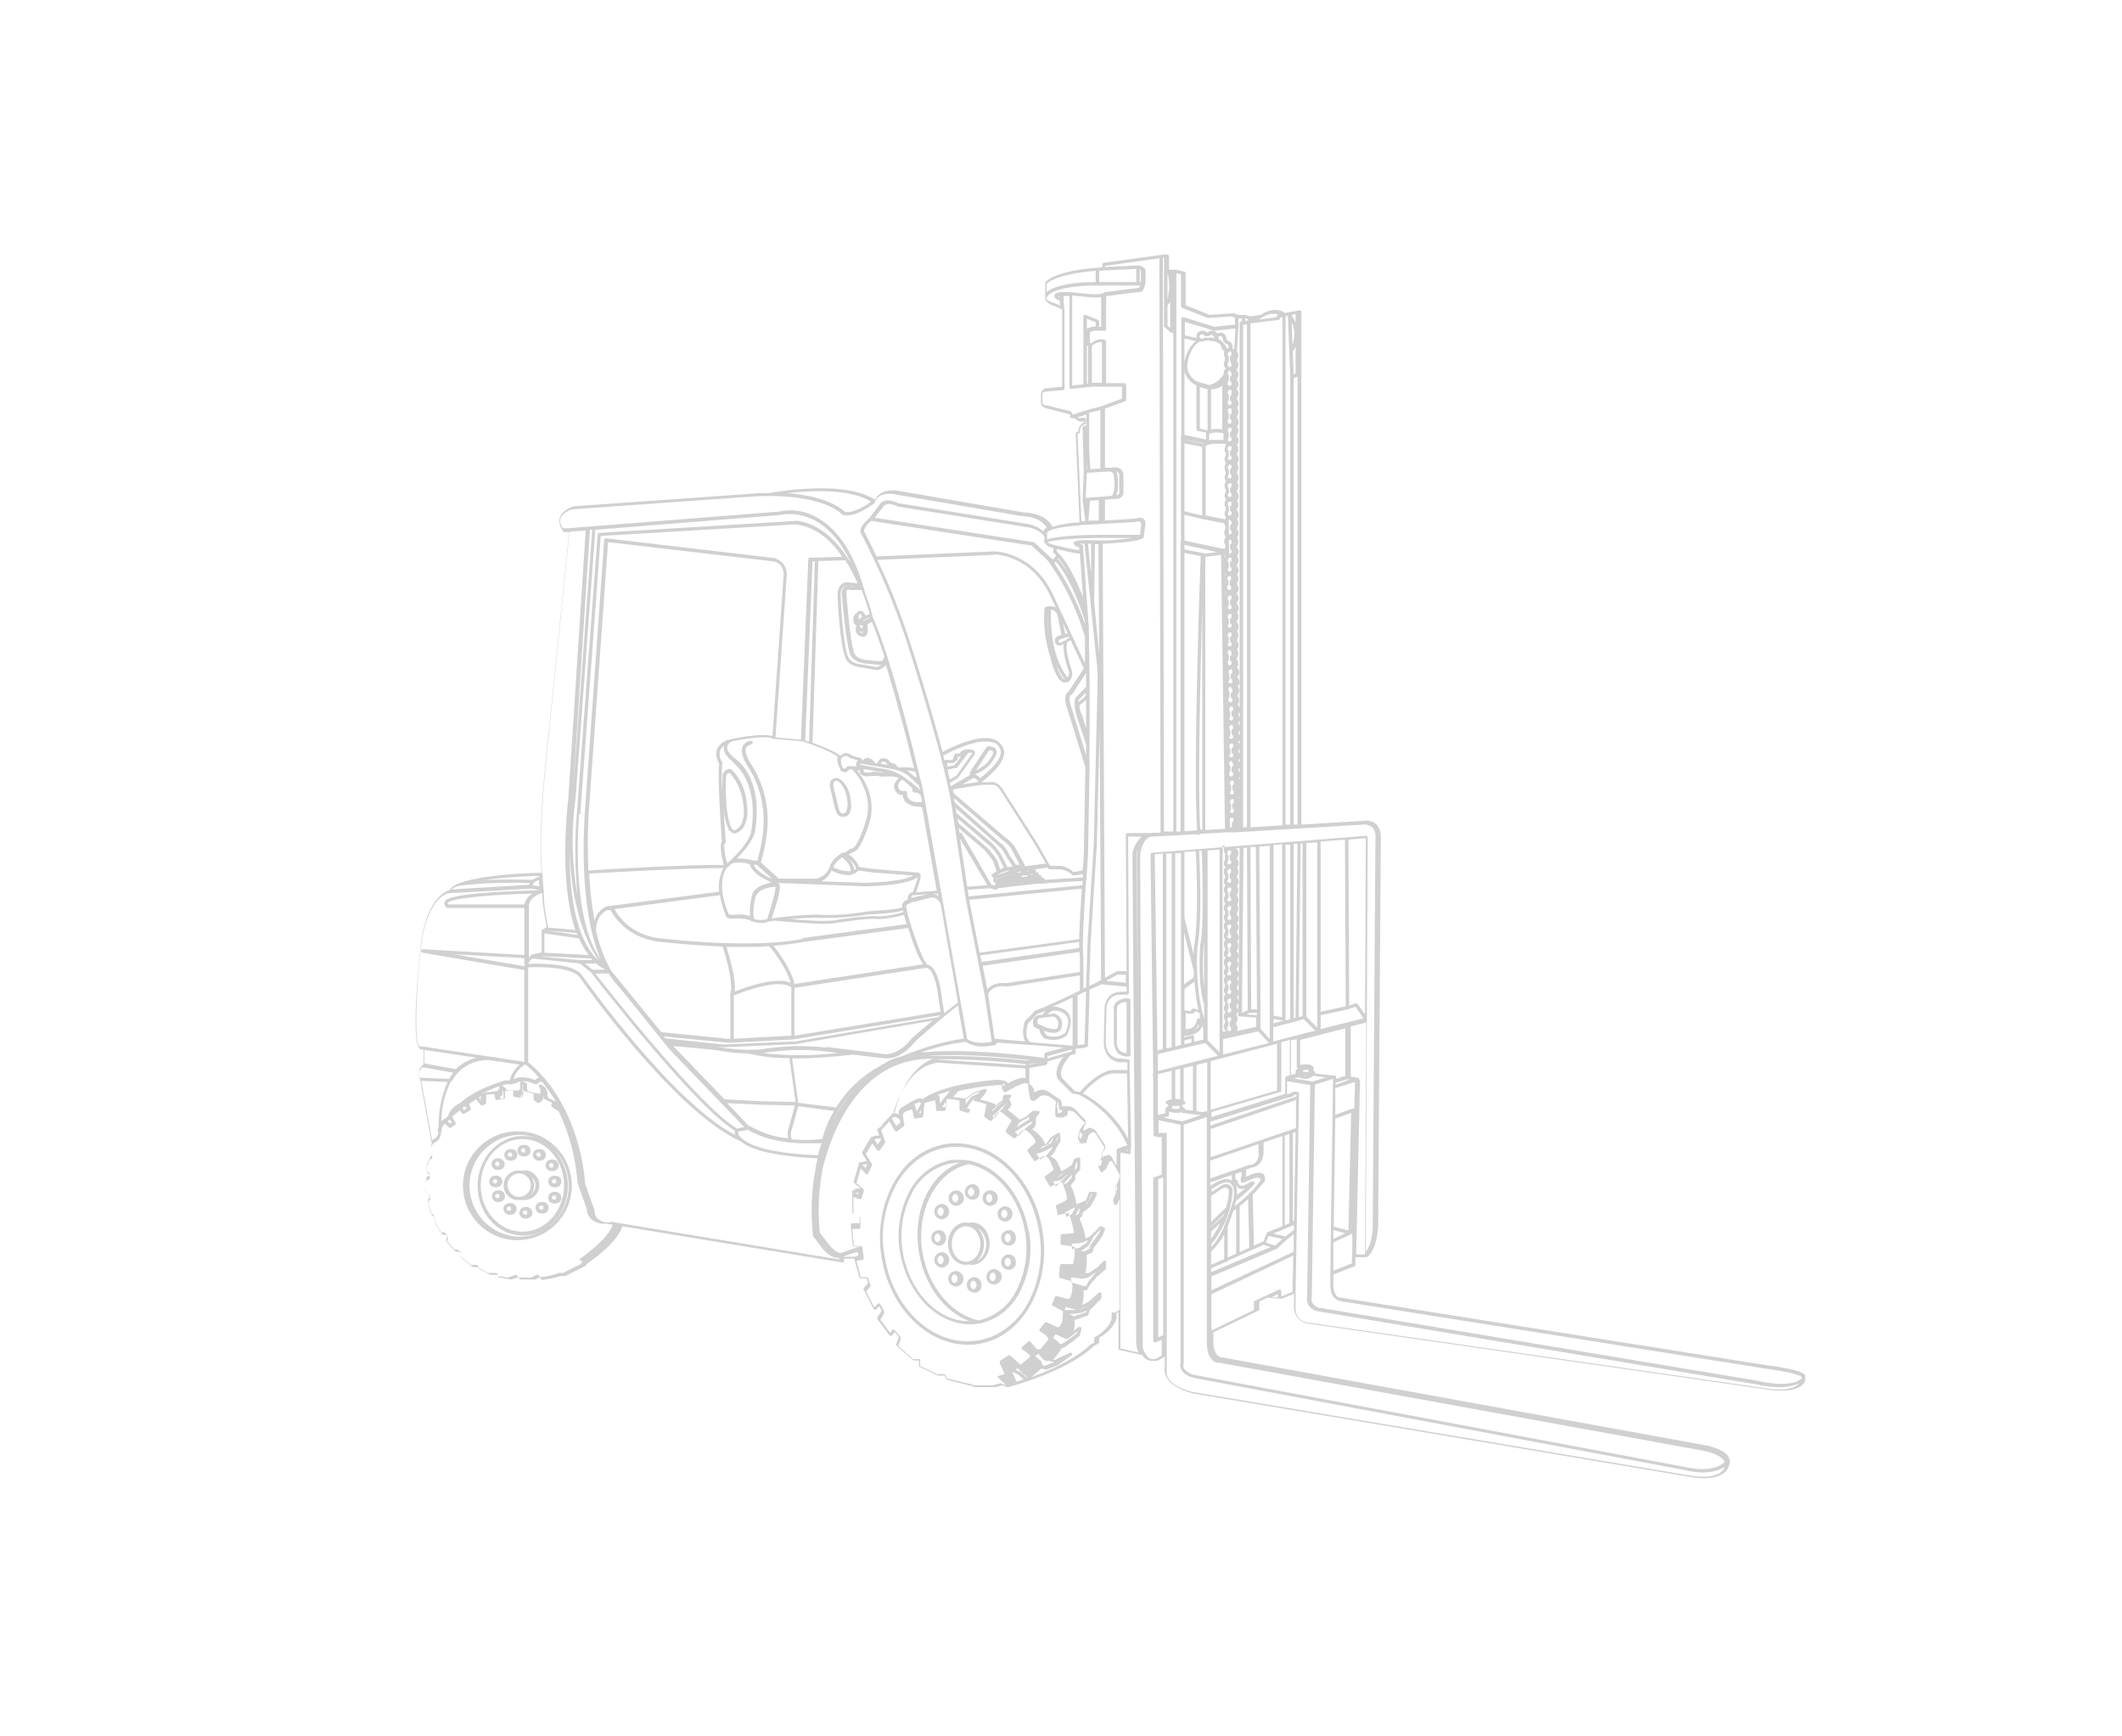<?xml version="1.0" encoding="UTF-8"?>
<svg id="Livello_1" xmlns="http://www.w3.org/2000/svg" xmlns:xlink="http://www.w3.org/1999/xlink" version="1.1" viewBox="0 0 550 450">
  <!-- Generator: Adobe Illustrator 29.2.0, SVG Export Plug-In . SVG Version: 2.1.0 Build 108)  -->
  <defs>
    <style>
      .st0 {
        fill: none;
      }

      .st1 {
        clip-path: url(#clippath-1);
      }

      .st2 {
        opacity: .2;
      }

      .st3 {
        fill: #161615;
      }

      .st4 {
        clip-path: url(#clippath);
      }
    </style>
    <clipPath id="clippath">
      <rect class="st0" y="0" width="550" height="450"/>
    </clipPath>
    <clipPath id="clippath-1">
      <rect class="st0" x="106.9" y="65.9" width="361" height="317.7"/>
    </clipPath>
  </defs>
  <g class="st4">
    <g id="carrelli_elevatori_gru_elettriche">
      <g id="Raggruppa_6121" class="st2">
        <g class="st1">
          <g id="Raggruppa_6120">
            <path id="Tracciato_9586" class="st3" d="M467.9,357.3c0-.2,0-.4,0-.6,0-.1,0-.3-.1-.4-.9-1.2-6.6-2.1-11.2-2.7l-109.1-17.3s0,0,0,0h0c-.2,0-1.8,0-1.9-3.2v-2.8s5.4-2.1,5.4-2.1c.2,0,.3-.2.3-.4v-2h2.8c0,0,.1,0,.2,0h0s0,0,0,0c.1,0,2.7-1.8,2.9-8.3l.7-100.6c0-1.2-.3-2.3-1.1-3.2-.8-.8-1.9-1.1-3-1l-16.5,1V80.8c0-.2-.2-.4-.4-.4,0,0,0,0,0,0l-3.8.7c-2.7-1.8-5.7,0-6.3.5l-2.6.4-1.6-.4s0,0,0,0h-1.7l-1.1-.4c0,0-.1,0-.2,0l-6.1.4-6.2-2.5v-8.3c0-.2-.1-.4-.3-.4l-2.1-.5s0,0,0,0h-.7s0,0,0,0c0,0,0,0-.1,0h-1.1s0-3.5,0-3.5c0-.2-.2-.4-.4-.4h-1.2s0,0,0,0l-15.3,2.1c-.2,0-.4.2-.4.4v.8c-2.1.1-11.3.7-14.7,3.7,0,0-.1.2-.1.3v3.5c0,.1,0,.3,0,.4h0c0,.2,0,.3,0,.4.5.9,1.4,1.5,2.4,1.7l2,.9v20c.1,0-4,.4-4,.4-.8,0-1.4.7-1.5,1.5v2.4s0,0,0,.1c0,0,.3,1.2,2.1,1.4l3.9,1,1.6.4v.6c0,.2.3.4.5.4h.7c.5.7,1.4,1,2.3.8h.2v.2c-1,.4-1.6,1.4-1.6,2.4l-.4.2c-.2,0-.3.2-.3.4l1,23c-2.4,0-4.7.5-7,1.1-.5-1-2.2-3.5-7.5-3.7l-32.5-5.6c-1.7-.3-4.9-.2-6,2.3-8.2-5.3-26.4-1.9-27.5-1.7-.8,0-1.6,0-2.4,0l-48.1,3.4s0,0,0,0c-.1,0-3,.8-3.7,2.9-.3,1.3,0,2.6.9,3.6,0,.1.2.2.4.2h1.1l-5.2,51.1c0,.3-3.2,25.9-1.9,37.2-3.1,0-15.7.5-21.4,2.7h0c0,0-.1,0-.2.1-.9.3-1.8.9-2.3,1.7-1.2.3-6.3,2.6-7.6,15.4,0,0-.6,6.2-1,12.3-.7,12.7.7,13.4,1.2,13.6,0,0,.1,0,.2,0h.5v3.8c-1.2.9-1.7,2.6-.9,4l3,16.6s0,0,0,0c-.1.3-.2.6-.2.9,0,0,0,0,0,0v1c0,0,0,.2,0,.3,0,.3.2.5.4.6h0c0,0,0,.1,0,.1-.4.2-.7.6-.8,1-.2.3-1.3,2.4-.4,3.8,0,0,0,0,.1.1l.4.2v.3s-.5.1-.5.1c-.1,0-.3.1-.3.3-.1.4-1.1,3.5.5,4.7l.3.2v.3s-.4.4-.4.4c0,0-.1.2-.1.4,0,.5.5,3.3,1.2,4,0,0,.2.1.3.1l.4,1.1v.5c-.1.1,0,.2,0,.3l1.7,2.7c0,.1.2.2.4.2h.7l.3.6-.3.6c0,.2,0,.4,0,.5l2.4,2.6c0,0,.2.1.3.1h.6l.5.3v.7c-.1.2,0,.3,0,.4l3,2.5c0,0,.2.1.3.1h1.3v.2c0,.1.1.2.3.3l2.8,1.5c0,0,.1,0,.2,0h1.7v.3c0,.2.2.3.4.4l3,.5c0,0,.2,0,.2,0l1.7-.6.3.4c0,.1.2.2.4.2h3.6c0,0,.1,0,.2,0l1.1-.6.4.5c0,.1.2.2.3.2h0c1.6-.2,3.2-.5,4.8-1h1.3c0-.1.1-.1.2-.2l4.8-2.4c0,0,.1,0,.1-.1l.5-.6c.8-.5,7.8-5.4,9-9.6l57.1,9.4s0,0,0,0c.2,0,.4-.2.4-.4h0v-.6h2.6l1.3,4.8c0,.2.2.3.4.3h1.5l.4,1.2-1.1,1.3c-.1.1-.1.3,0,.5l2.5,4.9c.1.2.4.3.6.2,0,0,0,0,0,0l.9-.9.6,1.2-1.1,1.7c0,.2,0,.4,0,.5l3.1,4.1c0,.1.2.2.4.2.1,0,.3,0,.4-.2l.6-.8,1.1,1.3-.7,1.8c0,.2,0,.4.1.5l4.3,3.7c0,0,.2.1.3.1h1.2v1.2c-.1.2,0,.4.1.4l4.8,2.3c0,0,.1,0,.2,0h1.5l.5.9c0,.1.2.2.3.2l5.8,1.5s0,0,.1,0h.2l.8.4c0,0,.1,0,.2,0h5.3s0,0,.1,0l1.7-.5,1.3.5c0,0,.2,0,.3,0,.6-.2,15.1-4,22.2-10.7l1.1-.6c.1,0,.2-.2.2-.4v-1.1c.9-.5,3.8-2.3,4.5-5.1,0,0,0,0,0-.1v-1.2l.5-.3v9.5c0,.2.2.4.4.4l5.8,1.3c.2.4.5.7.9,1,.4.3.9.5,1.5.5.1,0,.2,0,.3,0,.1,0,.3,0,.4,0,.4,0,.7,0,1.1-.2,0,0,0,0,0,0l1.6-.9v2.6c-.2,1,0,1.9.5,2.8,1,1.8,3.3,3.2,6.7,4.1l129.2,21.7c1.1.2,2.2.3,3.4.3h0c3.6,0,5.9-1.2,6.5-3.4.2-.6.2-1.2,0-1.8-.6-1.4-2.4-2.4-5.4-3.2l-126.5-23c0,0-1.9-.5-1.8-4.3v-2.1s11.6-5.6,11.6-5.6c.2,0,.3-.2.3-.4v-2l2.2-1,3.5.3h0s0,0,.1,0l3.2-1.3v2.9c-.3,2.3,1.3,4.4,3.5,4.8h0s119.8,17.2,119.8,17.2c1,.2,2.1.2,3.1.2h0c2.7,0,4.6-.6,5.6-1.7.5-.6.8-1.3.8-2h0M347.3,337.2l109.1,17.3c8.9,1.2,10.4,2.1,10.6,2.4,0,0,0,.2,0,.3-2.8,2.7-11,.8-11.1.7l-113.4-18.9c-.9,0-1.8-.5-2.3-1.3-.3-.4-.3-1-.2-1.5,0,0,0,0,0-.1l.8-55,4.7-1.5-.7,50.3h0v3.1c0,3.8,2.2,4.1,2.7,4.1M306.3,290.6l-4.7-1,1.4-.4v-1.3c0,.1.2.2.4.3.4.1.8.2,1.2.2.3,0,.5,0,.7,0,.3,0,.7,0,.9-.3,0,0,0-.1.1-.2,0,0,0,0,0,.1v.4l4.9.6-5,1.7ZM341.4,218.2v48.1l-2.8-2.8v-45l2.8-.2ZM353.7,262.8l-1.8-2.6c-.1-.2-.3-.2-.5-.2l-1.7.6-.2-43,4.5-.4-.2,45.5ZM349.6,318.9l-3.9-1,.4-28,4.1-1.5-.7,30.5ZM345.7,318.8l3,.8-3.1,1.5v-2.3ZM351.1,287.5c-.1-.2-.3-.3-.5-.2l-4.5,1.6v-6.9c0,0,5.1-1.6,5.1-1.6l-.2,7.2ZM346.2,281v-.4s3-.9,3-.9h.7c0,.1-3.7,1.4-3.7,1.4ZM348.8,278.8l-2.5.8v-.6s0,0,0,0c0,0,0,0,0,0,0,0,0,0,0,0,0,0,0,0,0-.1,0,0,0,0,0,0,0,0,0,0-.1-.1,0,0,0,0,0,0,0,0,0,0-.1,0l-5.2-.6c0,0,0-.1,0-.2,0,0,0,0,0,0h0c0-.3-.3-.5-.6-.6,0,0,.1-.1.2-.1h0s0,0,0,0c0,0,0,0,0,0,0,0,0,0,0,0,0,0,0,0,0,0,0,0,0,0,0-.2,0,0,0,0,0,0s0,0,0,0c0-.3,0-.5-.2-.7-.5-.6-1.6-.7-3.3-.4v-6.5s11.7-3,11.7-3v12.8ZM333.2,279.2h0s0,0-.1,0c0,0,0,0,0,0,0,0,0,0,0,0,0,0,0,0,0,0,0,0,0,0,0,.1,0,0,0,0,0,0s0,0,0,0,0,0,0,0v4.2l-19.1,6v-1.3s17.8-5.2,17.8-5.2c.2,0,.3-.2.3-.4v-12.5l2.2-.6v9.2l-.9.2h0M335.8,292.4l-22,7.5v-7.3s22.1-7.5,22.1-7.5v7.2ZM335.3,318.8l-2.1,1.6-3.2-.7,2.7-1.1h0l2.1-.9h0l.6-.2v1.4ZM330.5,322.8l-2.4-.8.7-1.7,3.6.8-1.9,1.7ZM332.1,317.9l-3.7,1.5s0,0,0,0c0,0,0,0,0,0,0,0,0,0,0,0,0,0,0,0,0,0,0,0,0,0,0,0l-.9,2.3-2.5,1.1-.3-13.2c1.1-1.1,2.2-2.3,3.1-3.5,0,0,0,0,0-.1.2-.6.1-1.2-.3-1.7-.8-.7-2.5-.2-2.7-.1l-2,.8v-.2c.1,0,.2-.1.2-.2v-1.5l1.4-.5c.5,0,2.7-.4,3.1-3.6,0,0,0,0,0,0v-2.9l4.9-1.7v23.3ZM318.2,325.9v-8.1c.6-1.4,1.1-2.9,1.5-4,.2-.2.5-.3.7-.5v11.6l-2.2,1ZM313.9,327.8v-3.5c1.4-1.2,2.6-2.8,3.4-4.5v6.5l-3.4,1.5ZM313.9,319.2l2.4-2.2c-.7,1.4-1.5,2.8-2.4,4v-1.8ZM313.8,306.4l5.5-1.9v1.5s0,0,0,0c-.2-.1-.5-.3-.7-.3-1.3-.6-3.6.8-4.9,1.6v-.9ZM320,306.5c0,.1,0,.3.1.4,0-.1-.1-.2-.2-.4,0,0,0,0,0-.1h.2ZM320.3,307.1c.2.3.4.6.7.8.6.3,1.2.3,1.8,0-.6.6-1.4,1.2-2.2,1.8.1-.9,0-1.9-.3-2.7M320.4,311.2c5-4.1,4.9-4.5,4.7-4.8-.1-.3-.4-.4-.7-.2,0,0,0,0-.1,0l-1.8,1c-.3.1-.7.1-1.1,0-.4-.3-.6-.7-.6-1.1,0-.2-.2-.3-.3-.4h-.3v-1.5l1.6-.5v1.1l-.2.4c0,0,0,.1,0,.2v.7c0,.2.2.4.4.4,0,0,.1,0,.2,0l2.7-1.1c.5-.2,1.5-.3,1.7,0,.2.1.1.5,0,.7-1.9,2.5-4.1,4.6-6.6,6.5.2-.5.3-1,.3-1.2M321.3,312.6c.8-.6,1.6-1.3,2.2-1.9l.3,12.7-2.5,1.1v-11.9ZM326.3,299.1c-.3,2.8-2.2,2.8-2.3,2.8h0c0,0-.1,0-.2,0l-10.1,3.5v-4.6s12.5-4.3,12.5-4.3v2.5ZM313.8,308.4c1.4-1.1,3.7-2.4,4.5-1.9,0,0,.1,0,.2,0,.3,0,.6.3.8.6.4.5.7,1.6.4,3.7-.6,2.3-1.4,4.5-2.3,6.7h0c-.8,2.1-1.9,4-3.4,5.6v-.7c3.2-3.9,5.2-8.7,5.5-13.8h0c0-.6-.3-1.2-.8-1.5-.6-.3-1.3-.3-1.9,0,0,0,0,0,0,0l-2.7,1.8v-.5ZM313.8,310l3.2-2.1c.4-.1.7-.1,1.1,0,.2.2.4.5.4.8,0,1.4-.3,2.8-.7,4.2l-3.9,3.8v-6.6ZM313.9,317.9l3.4-3.3c0,.2-.1.4-.2.5l-3.2,2.9h0ZM313.9,328.7l3.7-1.6s0,0,.1,0c.2,0,.3,0,.4-.3l2.9-1.3h0l6.5-2.9,1.8.6-15.4,6.5v-1.1ZM333,317.5v-23.2l1.2-.4v23.1l-1.2.5ZM310.1,287.9v-11.9l2.8-.7v12.6h0s-1,.3-1,.3l-1.8-.2ZM305.5,287.4s0,0-.1,0h0s0,0,0,0c-.2,0-.4,0-.6,0-.3,0-.6,0-.9-.1,0,0-.2,0-.2-.1.1-.2.2-.4.2-.6.2,0,.5,0,.7,0,.4,0,.7,0,1.1-.1,0,.2,0,.4,0,.6,0,0,0,.1,0,.2M302,287.8v.7c0,0-1.9.5-1.9.5v-10.6c-.1,0,3.6-.9,3.6-.9v7.4c-.4,0-.9.2-1.3.4-.2,0-.3.4-.2.6,0,0,0,.1.2.2.1,0,.3.2.4.2,0,.1,0,.2,0,.4-.2,0-.4.1-.5.3-.2.2-.3.5-.2.8M300,273.2l12.4-2.9,3.3,3.3-15.6,4v-4.4ZM309.4,251.3c0,.6,0,1.3,0,2l-2.5,1.8v-13.5l2.4,9.7ZM312,245c0-.2,0-.4.1-.6v11.7c-.4-3.7-.4-7.4-.1-11.1M309.5,268.3c-.1,0-.2-.1-.4,0l-2.2.5v-.3c1.1,0,4.1-.5,4.7-2.6h0c.1.2.2.5.3.8v2.7l-2.4.6v-1.3c0-.1,0-.3-.2-.4M310.9,263.1c0,.2.1.5.2.7l-.8.3h0s0,0-.1,0c0,0,0,0,0,0,0,0,0,0,0,0,0,0,0,0,0,.1,0,0,0,0,0,0,0,0,0,0,0,.1,0,.7-.4,1.4-1,1.9-.6.4-1.3.6-1.9.5v-4.2c.7.3,1.4.3,2.1,0,.2-.1.4-.3.4-.5.5.2,1,.5,1.4.8,0,0,0,0,0,0M310.6,265.5l.2.2c-.2.5-.6.9-1.1,1.2.4-.4.7-.9.9-1.4M311.5,265h0c0,0-.2-.2-.2-.2h.2s0,.1,0,.2M309.2,261.4c-.3,0-.5.3-.5.6-.6,0-1.2,0-1.7-.2v-5.5l2.6-1.9c.2,2.5.5,4.9,1,7.4-.4-.3-.9-.4-1.4-.4M307,269.6l1.8-.4v1l-1.8.4v-1ZM317,269.3l9.1-2,2.8,3-11.9,3v-4ZM318.1,262.1c0-.2,0-.3.2-.5,0,0,.1-.2.1-.3v-1c0-.1,0-.2-.1-.3-.1-.1-.2-.3-.2-.5,0-.3.2-.6.5-.7h0c0,0,.1,0,.2,0h0c.2,0,.3.2.3.4,0,0,0,0,0,0,0,0,0,.1,0,.2,0,.2,0,.4-.2.5-.1,0-.2.2-.2.3v.8c0,.1,0,.3.2.3.2.1.2.3.2.5,0,0,0,.1,0,.2,0,0,0,0,0,0,0,.2-.2.3-.3.4,0,0,0,0,0,0,0,0-.1,0-.2,0-.3,0-.6-.3-.5-.7M318.1,257.3c0-.2,0-.3.2-.5,0,0,.1-.2.1-.3v-1c0-.1,0-.2-.1-.3-.1-.1-.2-.3-.2-.5,0-.3.2-.6.5-.7,0,0,.1,0,.2,0h0c.2,0,.3.2.3.4,0,0,0,0,0,0,0,0,0,.1,0,.2,0,.2,0,.4-.2.5-.1,0-.2.2-.2.3v.8c0,.1,0,.3.2.3.2.1.2.3.2.5,0,0,0,.1,0,.2,0,0,0,0,0,0,0,.2-.2.3-.3.4h0c0,0-.1,0-.2,0h0c-.3,0-.6-.3-.5-.7M318.1,252.5c0-.2,0-.3.2-.5,0,0,.1-.2.1-.3v-1c0-.1,0-.2-.1-.3-.1-.1-.2-.3-.2-.5,0-.3.2-.6.5-.7h0c0,0,.1,0,.2,0,0,0,0,0,0,0,.2,0,.3.2.3.4,0,0,0,0,0,0,0,0,0,.1,0,.2,0,.2,0,.4-.2.5-.1,0-.2.2-.2.3v.8c0,.1,0,.3.2.3.2.1.2.3.2.5,0,0,0,.1,0,.2,0,0,0,0,0,0,0,.2-.2.3-.3.4,0,0,0,0,0,0,0,0-.1,0-.2,0-.3,0-.6-.3-.5-.7M318.1,247.7c0-.2,0-.3.2-.5,0,0,.1-.2.1-.3v-1c0-.1,0-.2-.1-.3-.1-.1-.2-.3-.2-.5,0-.3.2-.6.5-.7,0,0,.1,0,.2,0,0,0,0,0,0,0,.2,0,.3.2.3.4,0,0,0,0,0,0,0,0,0,.1,0,.2,0,.2,0,.4-.2.5-.1,0-.2.2-.2.3v.8c0,.1,0,.3.2.3.2.1.2.3.2.5,0,0,0,.1,0,.2,0,0,0,0,0,0,0,.2-.2.3-.3.4h0c0,0-.1,0-.2,0h0c-.3,0-.6-.3-.5-.7M318.1,242.9c0-.2,0-.3.2-.5,0,0,.1-.2.1-.3v-1c0-.1,0-.2-.1-.3-.1-.1-.2-.3-.2-.5,0-.3.2-.6.5-.7h0c0,0,.1,0,.2,0,0,0,0,0,0,0,.2,0,.3.2.3.4,0,0,0,0,0,0,0,0,0,.1,0,.2,0,.2,0,.4-.2.5-.1,0-.2.2-.2.3v.8c0,.1,0,.3.2.3.2.1.2.3.2.5,0,0,0,.1,0,.2,0,0,0,0,0,0,0,.2-.2.3-.3.4h0c0,0-.1,0-.2,0-.3,0-.6-.3-.5-.7M318.1,238.1c0-.2,0-.3.2-.5,0,0,.1-.2.1-.3v-1c0-.1,0-.2-.1-.3-.1-.1-.2-.3-.2-.5,0-.3.2-.6.5-.7,0,0,.1,0,.2,0h0c.2,0,.3.2.3.4,0,0,0,0,0,0,0,0,0,.1,0,.2,0,.2,0,.4-.2.5-.1,0-.2.2-.2.3v.8c0,.1,0,.3.2.3.2.1.2.3.2.5,0,0,0,.1,0,.2,0,0,0,0,0,0,0,.2-.2.3-.3.4h0c0,0-.1,0-.2,0h0c-.3,0-.6-.3-.5-.7M318.1,233.3c0-.2,0-.3.2-.5,0,0,.1-.2.1-.3v-1c0-.1,0-.2-.1-.3-.1-.1-.2-.3-.2-.5,0-.3.2-.6.5-.7h0c0,0,.1,0,.2,0h0c.2,0,.3.2.3.4,0,0,0,0,0,0,0,0,0,.1,0,.2,0,.2,0,.4-.2.5-.1,0-.2.2-.2.3v.8c0,.1,0,.3.2.3.2.1.2.3.2.5,0,0,0,.1,0,.2h0c0,.2-.2.3-.3.4,0,0,0,0,0,0,0,0-.1,0-.2,0-.3,0-.6-.3-.5-.7M318.1,228.5c0-.2,0-.3.2-.5,0,0,.1-.2.1-.3v-1c0-.1,0-.2-.1-.3-.1-.1-.2-.3-.2-.5,0-.3.2-.6.5-.7,0,0,.1,0,.2,0h0c.2,0,.3.2.3.4,0,0,0,0,0,0,0,0,0,.1,0,.2,0,.2,0,.4-.2.5-.1,0-.2.2-.2.3v.8c0,.1,0,.3.2.3.2.1.2.3.2.5,0,0,0,.1,0,.2,0,0,0,0,0,0,0,.2-.2.3-.3.4,0,0,0,0,0,0,0,0-.1,0-.2,0h0c-.3,0-.6-.3-.5-.7M318.1,223.7c0-.2,0-.3.2-.5,0,0,.1-.2.1-.3v-1c0-.1,0-.2-.1-.3-.1-.1-.2-.3-.2-.5,0-.3.2-.6.5-.7,0,0,.1,0,.2,0,0,0,0,0,0,0,.2,0,.3.2.3.4,0,0,0,0,0,0,0,0,0,.1,0,.2,0,.2,0,.4-.2.5-.1,0-.2.2-.2.3v.8c0,.1,0,.3.2.3.2.1.2.3.2.5,0,0,0,.1,0,.2,0,0,0,0,0,0,0,.2-.2.3-.3.4h0c0,0-.1,0-.2,0-.3,0-.6-.3-.5-.7M323.9,262.5h1.9v.6l-2.7-.2.8-.4ZM320.9,261.8c0-.3-.2-.6-.4-.8v-.4c.3-.3.4-.7.4-1v2.3ZM320.9,262.4v.8s0,0,0,0c0,0,0,0,0,0,0,0,0,0,0,0h0c0,.1.1.2.2.2,0,0,0,0,0,0,0,0,0,0,.1,0,0,0,0,0,0,0l4.4.3v2.4s-4.9,1.1-4.9,1.1c0-.2,0-.4.1-.6,0-.4-.1-.8-.4-1.1v-.4c.5-.6.5-1.6,0-2.2.2-.2.4-.5.4-.8M318.3,264.8c-.1-.1-.2-.3-.2-.5,0-.3.2-.6.5-.7,0,0,.1,0,.2,0,0,0,0,0,0,0,.2,0,.3.2.3.4,0,0,0,0,0,0,0,0,0,.1,0,.2,0,.2,0,.4-.2.5-.1,0-.2.2-.2.3v.8c0,.1,0,.3.2.3.2.1.2.3.2.5,0,0,0,.1,0,.2,0,0,0,0,0,0,0,.2-.2.3-.3.4h0c0,0-.1,0-.2,0-.3,0-.6-.3-.5-.7,0-.2,0-.3.2-.5,0,0,.1-.2.1-.3v-1c0-.1,0-.2-.1-.3M330.1,264.1l2.6.4s0,0,0,0l-2.6.7v-1.1ZM330.1,266.2l4.6-1.2s0,0,.1,0c.1,0,.2,0,.3-.1l2.8-.8,3,3-10.9,2.8v-3.7ZM338.1,276.2c.2,0,.4,0,.6,0,.1,0,.3,0,.4,0-.4,0-.7,0-1.1,0M338.5,277.2c.2,0,.4,0,.6,0v.4c.1,0,.2.1.2.2-.5,0-1.1,0-1.6,0,0,0,.1-.1.1-.2,0,0,0-.2,0-.3.2,0,.5,0,.7,0M331,270.6v12l-17.2,5v-12.6l17.2-4.5ZM304.9,284.8c-.1,0-.2,0-.3,0v-7.5l1.3-.3v7.9c-.3,0-.6-.1-.9-.1M305.2,285.7c-.3,0-.7,0-1,0,.3,0,.7,0,1,0M306.4,286.7c0-.2.1-.4.4-.5,0,0,.2,0,.2,0,.2-.1.3-.4.2-.6,0,0,0-.1-.2-.2,0,0-.1,0-.2-.1v-8.5l2.4-.6v11.6l-2-.2c0-.4-.4-.7-.8-.8M334.9,269.6l1.2-.3v6.8c0,.2,0,.4,0,.5,0,0,0,0,0,0,0,0,0,0,0,0h0c0,.1.2.2.3.3,0,0,0,0,0,0-.4.2-.6.5-.6.9v.5l-1.2.3v-9.2ZM337.1,278.4c.5.2,1.1.2,1.7.2,0,0,.1,0,.2,0-.6.1-1.3,0-1.9-.2h0ZM342.3,266.7v-3.6l7-1.5s0,0,0,0c0,0,0,0,0,0l2-.7,2.1,3-11.1,2.8ZM348.6,217.6l.2,43.2-6.5,1.4v-44.1l6.3-.5ZM337.7,263.3l-1.1.3.5-45h.5s0,44.8,0,44.8ZM335.8,263.8h-.5c0,.1,0-45.1,0-45.1h1c0,0-.5,45.1-.5,45.1ZM334.4,264.1l-1.4.4s0,0,0,0c.1,0,.2-.2.2-.3v-45.3h1.2c0,0,0,45.3,0,45.3ZM332.3,263.6l-2.2-.4v-44.2c-.1,0,2.2-.2,2.2-.2v44.7ZM329.1,219.1v50.2c.1,0-2.4-2.7-2.4-2.7v-4.5s-.3-42.7-.3-42.7l2.7-.2ZM325.5,219.4l.3,42.2h-1.5l-.2-42.1h1.4ZM323.2,219.6l.2,42.2-1.5.7.4-42.8h1ZM321,259.5c0-.4-.2-.8-.4-1.1.6-.6.6-1.6,0-2.2v-.4c.5-.6.5-1.6,0-2.2.6-.6.6-1.6,0-2.2v-.4c.5-.6.5-1.6,0-2.2.6-.6.6-1.6,0-2.2v-.4c.5-.6.5-1.6,0-2.2.6-.6.6-1.6,0-2.2v-.4c.5-.6.5-1.6,0-2.2.6-.6.6-1.6,0-2.2v-.4c.5-.6.5-1.6,0-2.2.6-.6.6-1.6,0-2.2v-.4c.5-.6.5-1.6,0-2.2.6-.6.6-1.6,0-2.2v-.4c.5-.6.5-1.6,0-2.2.6-.6.6-1.6,0-2.2v-.4c.3-.3.4-.7.4-1.1,0-.5-.2-1-.7-1.3h1c0,0-.3,39.7-.3,39.7ZM317.5,222.1v.7c-.2.3-.3.6-.3.9,0,.4.2.8.4,1.1-.3.3-.4.7-.4,1.1,0,.3,0,.7.3.9v.7c-.2.3-.3.6-.3.9,0,.4.2.8.4,1.1-.3.3-.4.7-.4,1.1,0,.3,0,.7.3.9v.7c-.2.3-.3.6-.3.9,0,.4.2.8.4,1.1-.3.3-.4.7-.4,1.1,0,.3,0,.7.3.9v.7c-.2.3-.3.6-.3.9,0,.4.2.8.4,1.1-.3.3-.4.7-.4,1.1,0,.3,0,.7.3.9v.7c-.2.3-.3.6-.3.9,0,.4.2.8.4,1.1-.3.3-.4.7-.4,1.1,0,.3,0,.7.3.9v.7c-.2.3-.3.6-.3.9,0,.4.2.8.4,1.1-.3.3-.4.7-.4,1.1,0,.3,0,.7.3.9v.7c-.2.3-.3.6-.3.9,0,.4.2.8.4,1.1-.3.3-.4.7-.4,1.1,0,.3,0,.7.3.9v.7c-.2.3-.3.6-.3.9,0,.4.2.8.4,1.1-.3.3-.4.7-.4,1.1,0,.3,0,.7.3.9v.7c-.2.3-.3.6-.3.9,0,.4.2.8.4,1.1-.3.3-.4.7-.4,1.1,0,.3,0,.7.3.9v.7c-.2.3-.3.6-.3.9,0,.5.2.9.6,1.2l-.9.2v-48.3h.7c-.3.2-.4.6-.4,1.1,0,.3,0,.7.3.9M316.1,268.9v3.8l-3.1-3.1v-3h0v-46.2l3.1-.2v48.8ZM311.5,220.5c.1,3.1.6,20.6-.4,24.3,0,0,0,0,0,0,0,.4-.8,9.9,1,15.6v3.6c-2.4-7.8-1.8-17.5-1.8-18.1,1.4-7.4.6-22.6.5-25.4h.7ZM309.9,220.6c.2,2.8.9,18-.5,25.2,0,0,0,0,0,0,0,0,0,.7,0,1.7l-2.4-9.6v-17.1l2.9-.2ZM306.1,270.8l-1.5.4v-50.1h1.5c0-.1,0,49.8,0,49.8ZM303.7,271.4l-1.4.3v-50.5h1.4c0-.1,0,50.2,0,50.2ZM301.4,271.9l-1.4.3-.7-50.8,2.1-.2v50.6ZM314,330.8l16.8-7.1h0s0,0,.1,0h0l2.7-2.5,1.7-1.3v4.5c0,0-21.3,10-21.3,10v-3.6ZM335.4,316.4h-.3c0,.1,0-22.8,0-22.8l.7-.2-.4,23.1ZM335.9,284.2l-22.2,7.5v-1s19.7-6.1,19.7-6.1l1.5-.4c.1,0,.2-.1.3-.2.1-.2.3-.3.6-.3h.2v.5ZM336.6,279.2c.5.2,1.1.4,1.7.4.8,0,1.5-.3,2.1-.8l3.3.4-3.5,1.1-4.8-.8,1.2-.3ZM345.6,329.3v-7.3c.1,0,4.9-2.3,4.9-2.3v5.5h-.1v2.2s-4.7,1.9-4.7,1.9ZM352.2,279.7h0c0,0,0-.1,0-.2,0,0,0,0,0,0,0,0,0,0,0-.1,0,0,0,0,0,0,0,0,0,0,0,0,0,0,0,0,0,0,0,0,0,0,0,0l-2.1-.4v-13l4-1-.3,60.1h-2.3l1-45.1ZM335.3,213.7v-115.7l1-.4v116.1h-1ZM311.1,215.1c-.7-10,0-39.7.5-57.5v57.4c0,0-.5,0-.5,0ZM324.4,82.9v-.2h1.1c0-.1,0,0,0,0h-1.1ZM323.5,83h0l-.8.2v-.7s.8.2.8.2v.3ZM312.1,143.4l-5.1-1v-1.2l8.5,1.9-3.4.4ZM316,88c-.1-.1-.2-.3-.2-.5,0-.1,0-.3.2-.4,0,0,.2,0,.3,0,.4,0,.7.4.7.8,0,0,0,0,0,0,0,.1,0,.3,0,.4l.5.6c0,.1.2.2.3.2.2,0,.4.1.5.3.2.2.2.6,0,.9,0,0-.2,0-.3,0h0c-.3-.7-.7-1.3-1.3-1.8h-.1c0-.2-.2-.3-.3-.3,0,0,0,0,0,0-.1,0-.2-.2-.4-.2,0,0,0,0,0,0M321.3,211.7c0,0,0-.1-.1-.2,0,0,0-.1.1-.2v.3ZM321.3,213.6v.7s0,0,0-.1v-.4s0,0,0-.1M317.4,146c0,0,0,.1.1.2v.7s0,.1,0,.2v-1.1ZM317.5,148.6c0,.1.1.2.2.3,0,0-.1.2-.2.3v-.6ZM318.2,147.8c0-.2,0-.3.2-.5,0,0,.1-.2.1-.3v-1c0-.1,0-.2-.1-.3-.1-.1-.2-.3-.2-.5,0-.3.2-.6.5-.7,0,0,.1,0,.2,0h0c.2,0,.3.2.3.4,0,0,0,0,0,0,0,0,0,.1,0,.2,0,.2,0,.4-.2.5-.1,0-.2.2-.2.3v.8c0,.1,0,.3.2.3.2.1.2.3.2.5,0,0,0,.1,0,.2,0,0,0,0,0,0,0,.2-.2.3-.3.4h0c0,0-.1,0-.2,0-.3,0-.6-.3-.5-.7M312.5,133.9v-18.2c.2-.2.4-.4.7-.5,0,0,.1,0,.2,0,.4-.1.8-.2,1.2-.2h2.9c0,.1.2.3.3.4-.3.3-.4.7-.4,1.1,0,.3,0,.7.3.9v.7c-.2.3-.3.6-.3.9,0,.4.2.8.4,1.1-.3.3-.4.7-.4,1.1,0,.3,0,.7.3.9v.7c-.2.3-.3.6-.3.9,0,.4.2.8.4,1.1-.3.3-.4.7-.4,1.1,0,.3,0,.7.3.9v.7c-.2.3-.3.6-.3.9,0,.4.2.8.4,1.1-.3.3-.4.7-.4,1.1,0,.3,0,.7.3.9v.7c-.2.3-.3.6-.3.9,0,.4.2.8.4,1.1-.1.1-.2.2-.3.4l-4.9-1ZM307,96.3c.5,1.6,1.6,2.9,3.1,3.6v11.4c0,.2.2.4.4.4l2.1.4v1.8l-5.6-1.2v-16.6ZM321.3,200.3c0-.2-.2-.4-.3-.6v-.4c.2-.2.3-.4.3-.6v1.6ZM318.8,205.6c0-.2,0-.3.2-.5,0,0,.1-.2.1-.3v-1c0-.1,0-.2-.1-.3-.1-.1-.2-.3-.2-.5,0-.3.2-.6.5-.7,0,0,.1,0,.2,0,0,0,0,0,0,0,.2,0,.3.2.3.4,0,0,0,0,0,0,0,0,0,.1,0,.2,0,.2,0,.4-.2.5-.1,0-.2.2-.2.3v.8c0,.1,0,.3.2.3.2.1.2.3.2.5,0,0,0,.1,0,.2,0,0,0,0,0,0,0,.2-.2.3-.3.4h0c0,0-.1,0-.2,0-.3,0-.6-.3-.5-.7M318.4,176.8c0-.2,0-.3.2-.5,0,0,.1-.2.1-.3v-1c0-.1,0-.2-.1-.3-.1-.1-.2-.3-.2-.5,0-.3.2-.6.5-.7,0,0,.1,0,.2,0h0c.2,0,.3.2.3.4h0c0,0,0,.1,0,.2,0,.2,0,.4-.2.5-.1,0-.2.2-.2.3v.8c0,.1,0,.3.2.3.2.1.2.3.2.5,0,0,0,.1,0,.2h0c0,.2-.2.3-.3.4h0c0,0-.1,0-.2,0-.3,0-.6-.3-.5-.7M318.2,167.2c0-.2,0-.3.2-.5,0,0,.1-.2.1-.3v-1c0-.1,0-.2-.1-.3-.1-.1-.2-.3-.2-.5,0-.3.2-.6.5-.7,0,0,.1,0,.2,0h0c.2,0,.3.2.3.4,0,0,0,0,0,0,0,0,0,.1,0,.2,0,.2,0,.4-.2.5-.1,0-.2.2-.2.3v.8c0,.1,0,.3.2.3.2.1.2.3.2.5,0,0,0,.1,0,.2,0,0,0,0,0,0,0,.2-.2.3-.3.4h0c0,0-.1,0-.2,0-.3,0-.6-.3-.5-.7M318.2,162.4c0-.2,0-.3.2-.5,0,0,.1-.2.1-.3v-1c0-.1,0-.2-.1-.3-.1-.1-.2-.3-.2-.5,0-.3.2-.6.5-.7,0,0,.1,0,.2,0h0c.2,0,.3.2.3.4,0,0,0,0,0,0,0,0,0,.1,0,.2,0,.2,0,.4-.2.5-.1,0-.2.2-.2.3v.8c0,.1,0,.3.2.3.2.1.2.3.2.5,0,0,0,.1,0,.2,0,0,0,0,0,0,0,.2-.2.3-.3.4h0c0,0-.1,0-.2,0-.3,0-.6-.3-.5-.7M318.2,157.6c0-.2,0-.3.2-.5,0,0,.1-.2.1-.3v-1c0-.1,0-.2-.1-.3-.1-.1-.2-.3-.2-.5,0-.3.2-.6.5-.7,0,0,.1,0,.2,0h0c.2,0,.3.2.3.4,0,0,0,0,0,0,0,0,0,.1,0,.2,0,.2,0,.4-.2.5-.1,0-.2.2-.2.3v.8c0,.1,0,.3.2.3.2.1.2.3.2.5,0,0,0,.1,0,.2,0,0,0,0,0,0,0,.2-.2.3-.3.4h0c0,0-.1,0-.2,0-.3,0-.6-.3-.5-.7M318.3,150.5c-.1-.1-.2-.3-.2-.5,0-.3.2-.6.5-.7,0,0,.1,0,.2,0h0c.2,0,.3.2.3.4,0,0,0,0,0,0,0,0,0,.1,0,.2,0,.2,0,.4-.2.5-.1,0-.2.2-.2.3v.8c0,.1,0,.3.2.3.2.1.2.3.2.5,0,0,0,.1,0,.2,0,0,0,0,0,0,0,.2-.2.3-.3.4h0c0,0-.1,0-.2,0-.3,0-.6-.3-.5-.7,0-.2,0-.3.2-.5,0,0,.1-.2.1-.3v-1c0-.1,0-.2-.1-.3M318.9,168.8h0c.2,0,.3.2.3.4,0,0,0,0,0,0,0,0,0,.1,0,.2,0,.2,0,.4-.2.5-.1,0-.2.2-.2.3v.8c0,.1,0,.3.2.3.2.1.2.3.2.5,0,0,0,.1,0,.2,0,0,0,0,0,0,0,.2-.2.3-.3.4h0c0,0-.1,0-.2,0-.3,0-.6-.3-.5-.7,0-.2,0-.3.2-.5,0,0,.1-.2.1-.3v-1c0-.1,0-.2-.1-.3-.1-.1-.2-.3-.2-.5,0-.3.2-.6.5-.7,0,0,.1,0,.2,0M319.1,178.4h0c.2,0,.3.2.3.4h0c0,0,0,.1,0,.2,0,.2,0,.4-.2.5-.1,0-.2.2-.2.3v.8c0,.1,0,.3.2.3.2.1.2.3.2.5,0,0,0,.1,0,.2h0c0,.2-.2.3-.3.4h0c0,0-.1,0-.2,0-.3,0-.6-.3-.5-.7,0-.2,0-.3.2-.5,0,0,.1-.2.1-.3v-1c0-.1,0-.2-.1-.3-.1-.1-.2-.3-.2-.5,0-.3.2-.6.5-.7,0,0,.1,0,.2,0M318.6,196c0-.2,0-.3.2-.5,0,0,.1-.2.1-.3v-1c0-.1,0-.2-.1-.3-.1-.1-.2-.3-.2-.5,0-.3.2-.6.5-.7,0,0,.1,0,.2,0,0,0,0,0,0,0,.2,0,.3.2.3.4,0,0,0,0,0,0,0,0,0,.1,0,.2,0,.2,0,.4-.2.5-.1,0-.2.2-.2.3v.8c0,.1,0,.3.2.3.2.1.2.3.2.5,0,0,0,.1,0,.2,0,0,0,0,0,0,0,.2-.2.3-.3.4h0c0,0-.1,0-.2,0-.3,0-.6-.3-.5-.7M318.6,191.2c0-.2,0-.3.2-.5,0,0,.1-.2.1-.3v-1c0-.1,0-.2-.1-.3-.1-.1-.2-.3-.2-.5,0-.3.2-.6.5-.7,0,0,.1,0,.2,0h0c.2,0,.3.2.3.4,0,0,0,0,0,0,0,0,0,.1,0,.2,0,.2,0,.4-.2.5-.1,0-.2.2-.2.3v.8c0,.1,0,.3.2.3.2.1.2.3.2.5,0,0,0,.1,0,.2,0,0,0,0,0,0,0,.2-.2.3-.3.4,0,0,0,0,0,0,0,0-.1,0-.2,0-.3,0-.6-.3-.5-.7M318.6,186.4c0-.2,0-.3.2-.5,0,0,.1-.2.1-.3v-1c0-.1,0-.2-.1-.3-.1-.1-.2-.3-.2-.5,0-.3.2-.6.5-.7,0,0,.1,0,.2,0,0,0,0,0,0,0,.2,0,.3.2.3.4,0,0,0,0,0,0,0,0,0,.1,0,.2,0,.2,0,.4-.2.5-.1,0-.2.2-.2.3v.8c0,.1,0,.3.2.3.2.1.2.3.2.5,0,0,0,.1,0,.2,0,0,0,0,0,0,0,.2-.2.3-.3.4h0c0,0-.1,0-.2,0-.3,0-.6-.3-.5-.7M319.3,197.6h0c.2,0,.3.2.3.4,0,0,0,0,0,0,0,0,0,.1,0,.2,0,.2,0,.4-.2.5-.1,0-.2.2-.2.3v.8c0,.1,0,.3.2.3.2.1.2.3.2.5,0,0,0,.1,0,.2,0,0,0,0,0,0,0,.2-.2.3-.3.4,0,0,0,0,0,0,0,0-.1,0-.2,0-.3,0-.6-.3-.5-.7,0-.2,0-.3.2-.5,0,0,.1-.2.1-.3v-1c0-.1,0-.2-.1-.3-.1-.1-.2-.3-.2-.5,0-.3.2-.6.5-.7,0,0,.1,0,.2,0M318,187.4s0,0,0,.1c0,0,0,0,0,0v-.2ZM317.9,182.9v-.2s0,0,0,0c0,0,0,0,0,0M318.1,192.3h0s0,0,0,0h0ZM318.2,202h0s0,0,0,0h0M321.3,197.7c0-.2-.2-.5-.4-.6.2-.2.3-.4.4-.6v1.3ZM321.3,195.5c0-.2-.2-.4-.3-.6v-.4c.2-.2.3-.4.3-.6v1.6ZM321.3,190.7c0-.2-.2-.4-.3-.6v-.4c.2-.2.3-.4.3-.6v1.7ZM321.3,191.7v1.3c0-.2-.2-.5-.4-.6.2-.2.3-.4.4-.7M318.2,133.3c0-.2,0-.3.2-.5,0,0,.1-.2.1-.3v-1c0-.1,0-.2-.1-.3-.1-.1-.2-.3-.2-.5,0-.3.2-.6.5-.7,0,0,.1,0,.2,0h0c.2,0,.3.2.3.4,0,0,0,0,0,0,0,0,0,.1,0,.2,0,.2,0,.4-.2.5-.1,0-.2.2-.2.3v.8c0,.1,0,.3.2.3.2.1.2.3.2.5,0,0,0,.1,0,.2,0,0,0,0,0,0,0,.2-.2.3-.3.4h0c0,0-.1,0-.2,0h0c-.3,0-.5-.3-.5-.7M318.2,128.5c0-.2,0-.3.2-.5,0,0,.1-.2.1-.3v-1c0-.1,0-.2-.1-.3-.1-.1-.2-.3-.2-.5,0-.3.2-.6.5-.7,0,0,.1,0,.2,0h0c.2,0,.3.2.3.4,0,0,0,0,0,0,0,0,0,.1,0,.2,0,.2,0,.4-.2.5-.1,0-.2.2-.2.3v.8c0,.1,0,.3.2.3.2.1.2.3.2.5,0,0,0,.1,0,.2,0,0,0,0,0,0,0,.2-.2.3-.3.4h0c0,0-.1,0-.2,0-.3,0-.6-.3-.5-.7M318.2,123.7c0-.2,0-.3.2-.5,0,0,.1-.2.1-.3v-1c0-.1,0-.2-.1-.3-.1-.1-.2-.3-.2-.5,0-.3.2-.6.5-.7,0,0,.1,0,.2,0h0c.2,0,.3.2.3.4,0,0,0,0,0,0,0,0,0,.1,0,.2,0,.2,0,.4-.2.5-.1,0-.2.2-.2.3v.8c0,.1,0,.3.2.3.2.1.2.3.2.5,0,0,0,.1,0,.2,0,0,0,0,0,0,0,.2-.2.3-.3.4h0c0,0-.1,0-.2,0-.3,0-.6-.3-.5-.7M318.2,118.9c0-.2,0-.3.2-.5,0,0,.1-.2.1-.3v-1c0-.1,0-.2-.1-.3-.1-.1-.2-.3-.2-.5,0-.3.2-.6.5-.7,0,0,.1,0,.2,0h0c.2,0,.3.2.3.4,0,0,0,0,0,0,0,0,0,.1,0,.2,0,.2,0,.4-.2.5-.1,0-.2.2-.2.3v.8c0,.1,0,.3.2.3.2.1.2.3.2.5,0,0,0,.1,0,.2,0,0,0,0,0,0,0,.2-.2.3-.3.4h0c0,0-.1,0-.2,0-.3,0-.6-.3-.5-.7M313.5,112.4s0,0,0,0c0,0,0,0,0,0,0,0,0,0,0,0,1.1-.4,2.4-.4,3.6-.1v1.7h-2.7c-.4,0-.7,0-1,.1v-1.6ZM318.9,96.4h0c.2,0,.3.2.3.4,0,0,0,0,0,0,0,0,0,.1,0,.2,0,.2,0,.4-.2.5-.1,0-.2.2-.2.3v.8c0,.1,0,.3.2.3.2.1.2.3.2.5,0,0,0,.1,0,.2,0,0,0,0,0,0,0,.2-.2.3-.3.4h0c0,0-.1,0-.2,0-.3,0-.6-.3-.5-.7,0-.2,0-.3.2-.5,0,0,.1-.2.1-.3v-1c0-.1,0-.2-.1-.3-.1-.1-.2-.3-.2-.5,0-.3.2-.6.5-.7,0,0,.1,0,.2,0M319.2,101.8c0,0,0,.1,0,.2,0,.2,0,.4-.2.5-.1,0-.2.2-.2.3v.8c0,.1,0,.3.2.3.2.1.2.3.2.5,0,0,0,.1,0,.2,0,0,0,0,0,0,0,.2-.2.3-.3.4h0c0,0-.1,0-.2,0-.3,0-.6-.3-.5-.7,0-.2,0-.3.2-.5,0,0,.1-.2.1-.3v-1c0-.1,0-.2-.1-.3-.1-.1-.2-.3-.2-.5,0-.3.2-.6.5-.7,0,0,.1,0,.2,0h0c.2,0,.3.2.3.4,0,0,0,0,0,0M319.2,106.6c0,0,0,.1,0,.2,0,.2,0,.4-.2.5-.1,0-.2.2-.2.3v.8c0,.1,0,.3.2.3.2.1.2.3.2.5,0,0,0,.1,0,.2,0,0,0,0,0,0,0,.2-.2.3-.3.4h0c0,0-.1,0-.2,0-.3,0-.6-.3-.5-.7,0-.2,0-.3.2-.5,0,0,.1-.2.1-.3v-1c0-.1,0-.2-.1-.3-.1-.1-.2-.3-.2-.5,0-.3.2-.6.5-.7,0,0,.1,0,.2,0h0c.2,0,.3.2.3.4,0,0,0,0,0,0M317.7,100.7s0,0,0,0c0,0,0,0,0,0h0ZM318.2,114.1c0-.2,0-.3.2-.5,0,0,.1-.2.1-.3v-1c0-.1,0-.2-.1-.3-.1-.1-.2-.3-.2-.5,0-.3.2-.6.5-.7,0,0,.1,0,.2,0h0c.2,0,.3.2.3.4,0,0,0,0,0,0,0,0,0,.1,0,.2,0,.2,0,.4-.2.5-.1,0-.2.2-.2.3v.8c0,.1,0,.3.2.3.2.1.2.3.2.5,0,0,0,.1,0,.2,0,0,0,0,0,0,0,.2-.2.3-.3.4h0c0,0-.1,0-.2,0-.3,0-.6-.3-.5-.7M318.7,134.9h0c0,0,.1,0,.2,0h0c.2,0,.3.2.3.4,0,0,0,0,0,0,0,0,0,.1,0,.2,0,.2,0,.4-.2.5-.1,0-.2.2-.2.3v.8c0,.1,0,.3.2.3.2.1.2.3.2.5,0,0,0,.1,0,.2,0,0,0,0,0,0,0,.2-.2.3-.3.4h0c-.1,0-.3,0-.4,0v-1.9c0,0,0-.6,0-.6,0,0,0-.1,0-.2v-.8c0,0,0-.2-.1-.2,0-.1.2-.2.4-.2h0M318.6,143.4s0,0,0,0c0,0,0,0,0-.1,0,0,0,0,0,0,0,0,0,0,0,0h0s-.1-3.4-.1-3.4c0,0,.1,0,.2,0,0,0,.1,0,.2,0h0c.2,0,.3.2.3.4,0,0,0,0,0,0,0,0,0,.1,0,.2,0,.2,0,.4-.2.5-.1,0-.2.2-.2.3v.8c0,.1,0,.3.2.3.2.1.2.3.2.5,0,0,0,.1,0,.2,0,0,0,0,0,0,0,.2-.2.3-.3.4h0c0,0-.1,0-.2,0,0,0-.2,0-.2,0,0,0,0,0,.1,0M319,94c.2.1.2.3.2.5,0,0,0,.1,0,.2,0,0,0,0,0,0,0,.2-.2.3-.3.4h0c0,0-.1,0-.2,0-.3,0-.6-.3-.5-.7,0-.2,0-.3.2-.5,0,0,.1-.2.1-.3v-1c0-.1,0-.2-.1-.3-.1-.1-.2-.3-.2-.5,0-.3.2-.6.5-.7,0,0,.1,0,.2,0h0c.2,0,.3.2.3.4,0,0,0,0,0,0,0,0,0,.1,0,.2,0,.2,0,.4-.2.5-.1,0-.2.2-.2.3v.8c0,.1,0,.3.2.3M316.8,111.3c-1-.2-1.9-.2-2.9,0v-10.4c1,0,2-.3,2.9-.9v11.2ZM313,111.5l-2-.4v-10.8l2,.6v10.6ZM317.5,150.9s0,0,0,0v.7s0,0,0,0v-.8ZM317.5,153.5c0,.1.2.2.3.3,0,0-.2.2-.2.3v-.6ZM317.6,158.6s0,0,0,.1c0,0,0,0,0,0v-.2ZM317.7,163.5h0s0,0,0,0h0ZM317.8,173.2h0s0,0,0,0h0M317.9,177.9s0,0,0,0c0,0,0,0,0,0h0ZM318.3,206.7s0,0,0,0c0,0,0,0,0,0h0ZM318.8,210.4c0-.2,0-.3.2-.5,0,0,.1-.2.1-.3v-1c0-.1,0-.2-.1-.3-.1-.1-.2-.3-.2-.5,0-.3.2-.6.5-.7,0,0,.1,0,.2,0h0c.2,0,.3.2.3.4,0,0,0,0,0,0,0,0,0,.1,0,.2,0,.2,0,.4-.2.5-.1,0-.2.2-.2.3v.8c0,.1,0,.3.2.3.2.1.2.3.2.5,0,0,0,.1,0,.2,0,0,0,0,0,0,0,.2-.2.3-.3.4h0c0,0-.1,0-.2,0-.3,0-.6-.3-.5-.7M321.3,209.5s0,0,0-.1v-.4s0,0,0-.1v.7ZM321.3,206.9c0,0,0-.1-.1-.2,0,0,0-.1.1-.2v.3ZM321.3,204.7s0,0,0-.1v-.4s0,0,0-.1v.7ZM321,201.8c.1-.2.2-.3.3-.5v.8c0-.1-.2-.2-.3-.3M321.3,186c0-.2-.2-.4-.3-.6v-.4c.2-.2.3-.4.3-.6v1.7ZM321.3,186.8v1.3c0-.2-.2-.5-.4-.7.2-.2.3-.4.4-.7M314.5,87.5c-.3,0-.6,0-.9,0,0,0-.2,0-.2,0h-1s0,0,0,0c-.1,0-.2,0-.3.1-.1.1-.3.2-.5.2h0c-.2,0-.3,0-.5-.2-.1,0-.2-.2-.2-.4,0-.3.3-.6.7-.5h0c.2,0,.4,0,.5.2,0,.1.2.2.3.2h.8c.1,0,.3,0,.3-.1.1-.2.3-.2.5-.2.3,0,.6.2.7.6,0,.2-.1.3-.3.4M311.2,88.6h0c.7-.2,1.3-.3,2-.4.2.1.5.2.8.2h0c.2,0,.3,0,.5,0,.3,0,.5.2.8.3,0,0,0,0,.1,0,.1.1.3.2.5.3,0,0,.1,0,.2.1l.4.5c0,.3.1.6.3.9.2.2.3.4.6.5,0,0,0,0,0,0-.3.5-.2,1.2.1,1.7v.7c-.2.3-.3.6-.3.9,0,.5.2.9.5,1.2,0,0,0,0,0,0-.4.3-.6.9-.5,1.4-.8,1.4-2.2,2.5-3.8,2.9l-2.7-.8c-2-.7-3.3-2.8-2.9-4.9.8-4.7,3.3-5.7,3.4-5.7M307,93.9v-6.2s2.9.7,2.9.7c-1.6,1.4-2.6,3.4-2.9,5.5M312,114.9s0,0,0,.1l-4.9-1h0c0-.1,5,.9,5,.9ZM307,114.9l4.6.9v17.8l-4.6-1.1v-17.6ZM307,140.2v-6.8s5,1.2,5,1.2h0l5.3,1c0,.3.1.5.3.7v.5s0,.3,0,.3c-.2.3-.3.6-.3.9,0,.4.1.7.4,1h0c-.2.4-.4.8-.4,1.2,0,.3,0,.7.3.9v.7c0,.1-.2.3-.2.5l-10.4-2.2ZM317.4,143.7c0,.1.2.3.3.4-.1.1-.2.3-.3.4v-.8s0,0,0,0ZM321.8,83.3h-.1c-.2,0-.4.3-.4.5v99.6c-.1-.3-.3-.6-.5-.8.5-.6.5-1.5,0-2.1v-.4c.5-.6.5-1.6,0-2.2.6-.6.6-1.6,0-2.2v-.4c.6-.7.5-1.7-.2-2.3,0,0,0,0,0,0,.5-.6.4-1.5,0-2.1v-.4c.5-.6.5-1.6,0-2.2.6-.6.6-1.6,0-2.2v-.4c.5-.6.5-1.6,0-2.2.6-.6.6-1.6,0-2.2v-.4c.5-.6.5-1.6,0-2.2.6-.6.6-1.6,0-2.2v-.4c.6-.7.5-1.7-.1-2.3.7-.6.7-1.6.1-2.3v-.4c.5-.6.5-1.6,0-2.2.6-.6.6-1.6,0-2.2v-.4c.6-.6.5-1.6,0-2.2.6-.6.6-1.6,0-2.2v-.4c.5-.6.5-1.6,0-2.2.6-.6.6-1.6,0-2.2v-.4c.5-.6.5-1.6,0-2.2.6-.6.6-1.6,0-2.2v-.4c.5-.6.5-1.6,0-2.2.6-.6.6-1.6,0-2.2v-.4c.5-.6.5-1.6,0-2.2.6-.6.6-1.6,0-2.2v-.4c.5-.6.5-1.6,0-2.2.6-.6.6-1.6,0-2.2v-.4c.5-.6.5-1.6,0-2.2.6-.6.6-1.6,0-2.2v-.4c.5-.6.5-1.6,0-2.2.6-.6.6-1.6,0-2.2v-.4c.5-.6.5-1.6,0-2.2.6-.6.6-1.6,0-2.2v-.4c.6-.7.5-1.7-.1-2.3.6-.6.7-1.6.1-2.3v-.4c.6-.7.5-1.7-.2-2.3,0,0,0,0,0,0,.7-.6.8-1.6.2-2.3,0,0,0,0,0,0v-.4c.5-.6.5-1.5,0-2.1l.4-6.3s0,0,0,0h0v-2.2h.9v1ZM319.8,90.4c0,0-.1,0-.2,0,0,0-.1,0-.2,0,.2-.5,0-1.1-.2-1.5-.2-.3-.6-.5-1-.6l-.3-.4c0-.9-.6-1.7-1.5-1.7,0,0,0,0,0,0-.3,0-.6,0-.8.3,0,0,0,0,0,0-.3-.5-.8-.8-1.4-.8-.4,0-.8.1-1.1.4h-.4c-.3-.3-.7-.4-1.1-.4-.8,0-1.5.6-1.5,1.4,0,.2,0,.3,0,.5l-3-.7v-3.5l7.6,2.3c0,0,.1,0,.2,0l4.6-.5h.7l-.3,5.4ZM307,143.3l4.2.8c-.2,4.3-2,57.1-.9,71.1l-3.3.2v-72.1ZM312.5,144.3l4-.5,1,71-5.1.3v-70.8ZM318.9,213.1c-.1-.1-.2-.3-.2-.5,0-.3.2-.6.5-.7,0,0,.1,0,.2,0h0c.2,0,.3.2.3.4,0,0,0,0,0,0,0,0,0,.1,0,.2,0,.2,0,.4-.2.5-.1,0-.2.2-.2.3v.8c0,.1,0,.2.1.3h-.6s0-.1,0-.2v-1c0-.1,0-.2-.1-.3M322.3,84.2l.9-.2v130.4h-1c0,0,0-130.2,0-130.2ZM324.1,83.8l7.3-.9c.2,0,.4-.2.4-.4v-.2h.6c0-.1,0,131.6,0,131.6l-8.3.5V83.8ZM333.2,81.9h.6c0-.1.6,15.7.6,15.7v116.1h-1.2c0,0,0-131.9,0-131.9ZM334.8,83.6c.9,1.8.9,3.8.2,5.7l-.2-5.7ZM335.3,97l-.2-5.9c.3-.4.5-.9.7-1.3v7l-.5.2ZM335.8,83.6c-.3-.7-.6-1.3-1-1.9h0c0-.1,1-.3,1-.3v2.2ZM326.8,82.4c0,0,.2,0,.2,0,1.3-1,2.9-1.3,4.5-.9h-.3c-.2.1-.3.3-.3.5v.2l-4.5.6v-.2h.4ZM306.4,79.8l6.6,2.6c0,0,.1,0,.2,0l6.1-.4.8.3v1.9h-.8l-4.5.5-8-2.5c-.2,0-.5,0-.6.3,0,0,0,0,0,.1v30.4c0,0-.1.1-.2.2,0,.1,0,.3.1.4v26.7c0,0,0,.1-.1.2,0,.1,0,.3,0,.4v74.6c0,0-1.1,0-1.1,0V70.8l1.2.3v8.2c0,.2.1.3.3.4M302.6,70.7c.6,2.2.6,4.5,0,6.7v-6.7h0ZM302.6,79.2c.3-.4.6-.8.7-1.2v7l-.7-.6v-5.1ZM301.7,70.3v14.2c0,.1,0,.3.2.3l1.6,1.4c.1.1.3.1.5,0,0,0,0,0,.1,0v129.3h-2.4c0,.1-.3-148.8-.3-148.8h.3v3.5ZM300.5,66.9l.3,148.9h-1.9c-.2,0-.3,0-.5.1h-6.2c-.2,0-.4.2-.4.4h0s.2,35.4.2,35.4h-2.3c0,0-.1,0-.2,0l-3.1,1.7-.6-112.5c.9,0,2.9-.1,4.9-.3,5.3-.5,5.8-1.1,5.8-1.7l.4-3.3s0,0,0,0c0-.5-.2-1-.6-1.2-.6-.3-1.3-.3-1.9,0l-8,.5v-5.4l2.2-.2c.2,0,.3,0,.5,0,.9.1,1.8-.4,2.1-1.3,0,0,0,0,0-.1v-4.5c0-.7-.2-1.5-.8-1.9-.7-.4-1.4-.5-2.2-.3-.2,0-.3,0-.5,0-.2,0-.4,0-.5,0h-.8c0,0,0-15.3,0-15.3l5.2-1.9c.2,0,.3-.2.3-.4v-3.9c0-.2-.2-.4-.4-.4h-4.8v-10.7c0-.2,0-.3-.2-.4-1.5-.8-3.1.3-3.7.8l-.3-.2v-1.8s0,0,0-.1c-.1-.2,0-.5,0-.7.4-.5,1.6-.6,2.3-.5h1.5c.2,0,.4-.2.4-.4h0v-8.4c.1,0,.2-.1.3-.2l8.8-1.1c.1,0,.2,0,.3-.2.6-.8.9-1.9.8-2.9v-2.5c0-.1,0-.2-.1-.3-.5-.6-1.3-1-2.1-.9l-8.3.4v-.3l14.4-2ZM294.9,261.3l-.3-40c0-.3.2-.7.3-1,0,.4-.2.7-.2,1.1,0,0,0,0,0,0l.2,39.8ZM292,257h-1.2c-1.1,0-2.3.3-3.1,1-.9.9-1.4,2.1-1.4,3.3l-.2,7.9c-.4,5.6,3.8,6.1,3.9,6.1h2.2c0,.1,0,2,0,2h-3.1c-3.8-.3-8.3,4.6-9.2,5.7l-1.3-.2-2.6-2.7s0,0,0,0c-.6-.4-1-1.1-1-1.9,0-2,2-4.2,2.4-4.7l1.1-.3c.2,0,.3-.2.3-.4v-1c3-.2,3.1-.5,3.2-.8,0,0,0-.2,0-.3l.4-14.2,2.6-1.2.4-.2,6.6.6v1.3ZM285.3,300.6l.3.3s0,0,.1,0l-.4,1.1-.3.3-.2-.4.5-1.4ZM286,300.1l-.3-.3v-1c0,0,.3-.5.3-.5.6-.5.7-1.3.2-1.9l-2-3c-.3-.7-1.1-1.1-1.9-1.1,0,0-.1,0-.2,0l-1.2.8s0,0,0,0c0-.1-.1-.2-.1-.4l.2-.7c.2-.3.3-.6.4-.9h0c0-.2,0-.4,0-.6-.1-.3-.3-.6-.7-.8l-1.9-2.1h0c-.7-.7-1.7-1-2.6-.9h-1c0-.5,0-1-.2-1.5,0,0,0-.1-.2-.2l-2.8-1.9c-1-.8-2.4-.9-3.5-.2,0,0,0,0,0,0l-.4.3c0-.9-.5-1.8-1.3-2.3v-4.1c0,0,4.3-.8,4.3-.8.2,0,.4-.3.4-.5v-.4s4.1-1.2,4.1-1.2c-1,1.2-1.7,2.7-1.8,4.2,0,1,.5,1.9,1.3,2.5l2.7,2.7c0,0,.2.1.2.1l1.7.3c5.5,2.9,9.9,7.4,12.5,13.1l-2.6.9s0,0-.1,0h0s0,0-.1.1c0,0,0,0,0,0,0,0,0,0,0,.1,0,0,0,0,0,0s0,0,0,0c0,0,0,0,0,0v4.2l-.9-1.6c-.3-.5-.6-1.2-1.2-1.2h0c-.2,0-.3,0-.5.2l-.9.2ZM280,293.2c0,.3.2.5.5.7,0,0,0,0,.1,0l-.4,1.2h-.3l-.2-.6c0-.3.2-.9.3-1.4M273.9,287l.2-1.5h.2c0,.7.2,1.2.2,1.8,0,.2.2.4.5.4,0,0,0,0,0,0h.3s0,.5,0,.5l-.6.2h-.6v-.2s0-1.2,0-1.2ZM260,280.9c.3,0,.5.2.5.3,0,0,0,0,0,0l-.4.2-.2-.2v-.4ZM261.3,280.8c-.5-1-2.8-1-3.6-.9-14.2,1.2-18.3,4.8-18.5,4.9,0,0,0,0,0,0,0,0-.1,0-.2.1,0,0-.1-.2-.2-.2-.6-.3-2,.4-4.4,1.9-.8.4-1.6,1-1.5,2v.3c0,0-.6-.4-.6-.4-.1,0-.3,0-.4,0h-.4c.8-2.7,3.9-12.1,11.6-13.1l22.7,1.5v2.5s0,0,0,0c-1.4-.4-3.7.9-4.6,1.4M245.6,283.6c-.8.7-1.4,1.5-1.9,2.4l-.2-1.8c0-.2-.2-.4-.5-.4h-.1c1.1-.4,2.2-.8,3.3-1.1l-.7.9ZM245.1,285.5v1.4h-.9c.3-.5.6-1,.9-1.4M237,286.3s0,0,0-.1c.5-.3,1-.5,1.5-.6l.2.4-1.1,2-.5-1.7ZM238.7,287.7v.8c0,0-.5,0-.5,0l.5-.9ZM233.4,290.9l-1.1.9-1.2-2,1-.4,1.2.8v.7ZM227.3,292.6l.6,1.7h-.7c0-.1-.1,0-.2,0l-1.2.4h0s0,0-.1,0c0,0,0,0,0,0,0,0,0,0,0,.1l-2.2,3.7c0,.1,0,.3,0,.5l1.2,1.9c-.5,0-.9.2-1.3.3h-.6s0,0,0,0c0,0,0,0,0,0,0,0,0,0,0,0,0,0,0,0-.1,0,0,0,0,0,0,0,0,0,0,0,0,.1,0,0,0,0,0,0s0,0,0,0l-1.4,4.8c0,.2,0,.3.1.5l1.7,1.4h-.8c0,0-.1,0-.2,0l-1.2.6s0,0,0,0c0,0,0,0,0,0,0,0,0,0,0,0,0,0,0,0,0,0,0,0,0,0,0,.1,0,0,0,0,0,0,0,0,0,0,0,.1v5.4c0,.2,0,.3.3.4l1.6.8v1.6h-1.9c-.2,0-.4.2-.4.4,0,0,0,0,0,0l.5,5.3c0,.2.2.4.4.4h1.8c0,0-1.2.2-1.2.2,0,0,0,0,0,0l-3.4,1.2s0,0,0,0h0s0,0-.1,0c0,0,0,0,0,0-.2.2-.4.2-.6.2-.6,0-1.6-.4-3-2.1l-2.4-3.1c-.6-5.7-.3-11.4.8-17,4.3-16.6,12.2-23.3,18-26,3.3-1.5,6.9-2.2,10.5-2.1-7.1,2.7-9.5,12.2-9.9,13.9h-.3c0,.2-.1.2-.2.2,0,0,0,0,0,0l-2.7,2.9c-.1.1-.1.3,0,.4M228.3,295.5l-.8,1.1-.9-1.3.6-.2h1.1c0,.1,0,.4,0,.4ZM224.8,301.7l-.5,1-.8-.8c.4-.1.8-.2,1.3-.2M222.5,309v.5c-.1,0-.9-.3-.9-.3h.3c0-.1.7-.1.7-.1ZM222.6,325.4l-1.2.3c0,0-.2,0-.3,0h-2.6l2.7-1,1.2-.2v1ZM144.8,286.9h0c0,0,0,0,0,0h0ZM140.6,285.3s0,0,0-.1l.2-.8s0,0,0-.1v-1.2.2c0,0,0,.6,0,.6,0,0,0,0,0,.1l.2.7-.8.9h0s.2-.3.2-.3ZM142.1,284.5l-.2-.6v-.6s0,0,0-.1l-.4-1.2c0,0,0-.2-.2-.2l-1-.7c-.2-.1-.5,0-.6.1,0,.1,0,.3,0,.4l.4.8v.9c-.1,0-.4.2-.4.2l-2.9-.7-.2-.6v-1.2c0-.2-.1-.3-.3-.4l-.9-.4c.6,0,1.1,0,1.7.2l1.8.6c.2,0,.5,0,.6-.3,0,0,0,0,0-.1.3-.2.6-.3.9-.3,1.4,1.6,2.6,3.4,3.7,5.2l-1.9-.9ZM124.1,284.6l.2-.3.2-.2h.2c0,0-.1.4-.1.4,0,0,0,.1,0,.2v.4s-.3-.5-.3-.5ZM121,287.3l-.7.4-.4-.4c.1,0,.2-.2.2-.3v-.2s.1,0,.1,0c.1,0,.3,0,.5,0h0c0,0,.2.5.2.5ZM117.1,280.2s0,0,0,0c.7-1.3,1.7-2.5,2.9-3.4,2.1-1.5,4.7-2.3,7.3-2l7.4,1.1c-1.3,1.1-2.2,2.5-2.6,4.1-.3,0-.7,0-1.1,0,0,0-.1,0-.2,0-.3.1-8.2,2.5-11.4,5.8-.5.2-2.7,1.3-3.2,3.3-.2.3-.5.5-.8.8-.1,0-.2,0-.3.1-.2.2-.5.4-.7.6,0-3.6.9-7.2,2.5-10.4M110,275.7v-3.6c0,0,13.4,2,13.4,2-1.4.4-2.8,1-4,1.9-.4.3-.9.7-1.2,1.1l-8.2-1.5ZM116.2,234.4c-.2-.1-.2-.3-.2-.3.4-1.3,11.4-2.3,22-2.5-1.1.6-1.8,1.6-2.1,2.8h-19.7ZM118.4,229.7h0c5.8-1.1,15.9-.9,18.9-.9,0,.2-.1.3-.1.5l-20.2,1.2c.4-.3.9-.6,1.4-.8M138.1,229.4c0,0,0-.2,0-.3.4-.5,1-.9,1.6-1,0,.5,0,1,.1,1.6l-1.8-.3ZM153.5,137.3l-5.1,69.2c-3.3,25.6,4.8,39.4,5.8,40.9.3.6.7,1.1,1.1,1.6-11-9.3-7-41.8-6.9-42.1l4.5-69.6h.7ZM223.2,160.1c0,0-.1,0-.2.1,0,0-.1.2-.2.3,0,0-.1-.1-.2-.2-.1-.2-.1-.5,0-.8.2-.3.4-.4.4-.4.1,0,.3.4.5.8h-.3ZM222.2,161.1c0,0-.1,0-.2-.1,0,0,0,0,0,0,0,0,.1.1.2.2M223.3,163.7s0,0,0,0c0,0,.1,0,.2,0,0,0,.2,0,.2,0,0,.1,0,.2-.1.3,0,0-.2,0-.2,0,0,0,0,0,0,0-.3,0-.6-.2-.8-.5,0,0,0,0,0,0,.2.1.4.2.7.3M223.7,162.8s-.2,0-.2,0c-.3-.1-.7-.4-.7-.5,0,0,0,0,0,0h0c0-.1.1-.2.2-.3,0,0,.2,0,.3.1,0,0,0,0,0,0,0,0,.1,0,.2,0h.1c0,.2,0,.4,0,.7M223.5,161.2c0-.1.1-.3.2-.4l1.6-.8c0,.1,0,.2,0,.2,0,0,0,0,0,0h0s-1.9.9-1.9.9ZM224.3,159.5c-.2-.5-.6-1.1-1.1-1.2-.5,0-1,.2-1.2.7-.3,0-.5.3-.6.5-.3.5-.3,1.1-.2,1.7,0,.2.2.6.8.9,0,0,0,0,0,.1-.3.5-.3,1.1-.1,1.7.3.6.8.9,1.4,1.1.1,0,.3,0,.5,0,.2,0,.4,0,.6-.2.4-.3.6-1,.5-1.9,0,0,0,0,0,0,0-.4,0-.7-.1-1.1l1.2-.6c1,2.4,2.1,5.5,3.2,8.9-.1,1.1-.8,1.3-1,1.3l-4-.4c-2.9-.5-3-2.3-3-2.4,0,0,0,0,0-.1-.9-2.9-1.8-14.1-1.8-14.3,0-.7,0-1.2.2-1.3.3-.2.8,0,1,0,0,0,.1,0,.2,0h2.5c.8,2,1.5,4.1,2.1,6.2l-.8.4ZM237,199.1c-1.3-.3-2.6-.3-3.9-.2-.1,0-.3,0-.4-.1-.2-.4-.5-.7-.9-.9,0,0,0,0,0,0-.5,0-1-.3-1.4-.7,0,0,0-.1-.1-.2-.5-.5-1.3-.6-2-.4-.4.3-.8.7-.9,1.2h-.5c-.5-.8-1.2-1.3-2.1-1.4-.5,0-.9.3-1.2.7h-.1c0-.4-.3-.7-.7-.7l-2-.6c-.4-.4-1-.6-1.6-.6-.5,0-1,.3-1.4.7-1.6-1.4-5.9-2.9-7.2-3.4l1.5-47.1,7-.2c1.2,1.9,2.3,3.9,3.2,6l-2.6-.3c-.6,0-1.3.2-1.7.6-.7.8-1,1.9-.9,3,0,.5.5,12.3,2,15.9,0,.4.8,2.2,4.3,2.6l3.9.7s0,0,0,0h0c.9-.2,1.8-.7,2.3-1.4,2.9,9.3,5.7,20.3,7.3,26.8M291.9,254.7l-5.2-.5,2.9-1.6h2.2v2ZM284.5,254.5l-2.2,1,.4-11.5,1.6-25.3.7-29.1.4,64.4-.8.4ZM271.5,274.3v-.6l6.3-1.7v.5l-6.3,1.8ZM243.1,274.5c7.6,0,15.2.4,22.8,1.3v.3l-22.8-1.5ZM190.9,292.4c-9.5-5.7-32.7-35.1-36.6-40.1h3.5c.8,1.5,1.9,2.7,3,3.9l9.8,12.1h0s1.2,1.5,1.2,1.5h0s.8,1,.8,1h0s.8,1,.8,1l19.5,20.3-2.1.4ZM152.5,247.5l-11.4-.6v-5l9,1.3c.6,1.5,1.4,2.9,2.4,4.2M140.7,247.8l12.5.6c.1.1.2.2.3.4h-3.1c0,.1-9.9-.9-9.9-.9h.2ZM154.4,249.6c.8.7,1.6,1.3,2.6,1.7h0s-3.4,0-3.4,0l-2-1.6h2.8ZM150.4,211l5.3-72.1,50.4-3c5.3.5,9.3,4.1,12.2,8.4l-6.9.2h-1.5c-.2,0-.4.2-.4.5l-1.9,46.7-6.6-.6,2.9-41.8c.3-2.2-1.2-4.2-3.4-4.7l-43.4-5.1c-.2,0-.5.1-.5.4,0,0,0,0,0,0l-5.1,71.9c0,1.1-1.7,22.9,4.1,36.7-7.9-11.1-5.5-37.2-5.5-37.5M217.8,199.6c.4.4.9.6,1.5.5.1,0,.2,0,.3-.2,0,0,.6-.8,1.3-.5.6.6,5.5,6,3.7,12.8-1.1,3.8-2.8,7.8-3.8,7.7-.1,0-.2,0-.3,0l-1.4,1c-.3,0-.6,0-.9.2,0,0,0,0,0,0-1.3.7-2.3,1.8-3,3,0,0,0,0,0,.1-.4,1.8-1.9,3.2-3.7,3.5h-9.7c0-.1-4.6-4.2-4.6-4.2.7-2.3,1.2-4.7,1.5-7.1.9-6.1-.4-12.4-3.6-17.7-1.9-2.8-2-4.2-1.7-4.9.3-.5.8-.8,1.3-.9.2,0,.4-.3.4-.5,0-.2-.2-.4-.5-.4-.9,0-1.7.6-2.1,1.4-.6,1.3,0,3.3,1.7,5.8,3.1,5.1,4.3,11.1,3.5,17.1-.3,2.3-.8,4.6-1.4,6.8l-1.5-.2c-1.2-.3-2.5-.5-3.8-.4,4.3-4.4,4.7-6.8,4.7-7.1,2.2-13.7-4.6-18.4-4.9-18.6-1.7-1.3-2.5-2.4-2.3-3.3.1-.9,1.3-1.4,1.4-1.4,2.9-.6,8.9-1.6,10.6-.6,0,0,0,0,0,0h0s0,0,.1,0h0l7.4.6,1.7.6h0c1.7.6,6.2,2.3,7.4,3.4-.2,1,0,2.1.6,3M223.8,199.3l5.4.9c-.3,0-.7,0-1,0-.8-.2-1.6-.3-2.4-.1-1.4.3-1.8,0-1.9-.2-.1-.2-.1-.4,0-.6M221.9,198.1c0,.2,0,.4.1.5h-1.1c-.7-.2-1.4,0-1.9.6-.2,0-.4,0-.6-.3-.4-.7-.5-1.5-.4-2.3.3-.4.6-.6,1.1-.7.4,0,.7.1,1,.4,0,0,.1,0,.2.1l2.1.7s0,0,0,0c-.3.2-.5.5-.5.9M243.2,232.2c-.4-.3-.8-.5-1.3-.6h1.2c0-.1.1.6.1.6ZM236.2,232.7c0-.2,0-.3.1-.5.1-.2.3-.2.5-.2l3.7-.3-4.3,1ZM236.5,231.2c-.3,0-.6.3-.9.6-.2.4-.4.8-.3,1.3-.7.2-1.3.7-1.5,1.4,0,.2,0,.5,0,.7,0,0,0,0,0,0-.7.4-6,.8-9.1,1,0,0,0,0,0,0-3.8.7-7.6,1-11.4.9h0c-3.5-.3-11,.6-13.3.9,1-2.7,2.6-7.8,2-8.8,0-.1-.2-.2-.3-.3h-.2c0-.1,1.3,0,1.3,0,0,0,0,0,0,0h1.1l20.3.8c9.3-.2,12.6-1.5,13.7-2.4,0,.3-.2.7-.3,1l-1,2.9ZM174.2,271.1h0c0-.1,11.1,1,11.1,1,2.8.5,5.6.9,8.4.9,3.6.8,7.2,1.3,10.9,1.2l1.6,11.4-8.7-.2-9.7-.5-13.4-13.9ZM158.6,251.9c-1.9-3.3-3.3-6.9-4.1-10.6-.1-4,2.5-5.3,2.9-5.4h.9c.7,1.4,4.4,7.7,13.9,8.3.1,0,6.9.8,15.1,1.1,1,3,2.9,10.1,2,12.2h0c0,0,0,.1,0,.2h0v11.5h-.7s-17.2-1.7-17.2-1.7l-12.7-15.6ZM200.3,190.8c-3-1-10.5.7-11.4.9-1.4.3-2.6,1.3-3.1,2.6-.3,1.2-.1,2.6.6,3.6-.5,2.6.5,17.6.7,20.1-.7,1.1,0,4.3.5,6.2-6.3-.3-31.4,1.1-35.1,1.4-.2-4.6-.2-9.1,0-13.7l5.1-71.4,42.9,5c2.8.5,2.7,3.6,2.6,3.7l-2.9,41.6ZM190.2,197.8c0,0,6.6,4.6,4.5,17.7h0c0,0-.2,2.7-5.7,7.8-.2.1-.4.3-.5.5h0c-.7-2.5-1-5-.6-5.2.1,0,.2-.2.2-.4-.2-2.7-.4-6-.6-9,.1,2,.6,4,1.4,5.9,0,0,0,0,0,0,.4.4.9.8,1.4.9,0,0,0,0,.1,0h0c.1,0,2.8-.3,3.3-4.8,0-.3.5-6.9-3.7-11.4-.2-.3-.6-.5-1-.5-.6,0-1.2.4-1.7,1.3,0,0,0,.1,0,.2,0,.2-.1,1.9-.1,4.1-.2-2.3-.2-4.6,0-6.9,0-.1,0-.3,0-.4-.6-.9-.8-2-.6-3,.2-.5.5-1,1-1.3,0,.1,0,.2,0,.3-.2,1.2.7,2.6,2.7,4.1M196.3,224.3l3.7,3.3h-.3c-.4-.2-3.4-1.5-4.4-3.5h1ZM194.3,224c.7,2.2,3.5,3.7,4.7,4.2l.9.6c-1.7.2-4.7,1-5.1,3.7-.4,1.6-.5,3.3-.4,4.9-1.1-.3-2.2-.5-3.3-.4-.7.1-1.5.1-2.2,0-3.5-8.2-.7-11.8-.5-12.1.4-.3.8-.7,1.1-1,1.2-.7,3.5-.3,4.7,0M198.8,238.2c-1.1.3-2.2.3-3.3,0-.6-1.8.2-5.2.2-5.3.5-2.7,4.4-3.1,5.3-3.1.1.9-1,5-2.2,8.5M188.2,201c.3-.5.6-.7.8-.7.1,0,.3,0,.3.2,3.9,4.3,3.5,10.7,3.5,10.7-.4,3.3-2.1,3.9-2.4,4-.3-.1-.6-.3-.8-.6-1.9-3.9-1.4-12.5-1.4-13.6M187.4,225.1c-.9,1.9-1.3,4-1,6l-29.2,3.8s0,0,0,0c-1.5.7-2.7,2-3.1,3.7-.7-4-1.2-8.1-1.4-12.2,3.4-.2,28.4-1.6,34.8-1.4M199.4,245.2c.6.7,4.6,5.7,5.5,9.5-3.7-1.7-11.9,1.2-14.5,2.3.5-3.1-1.5-9.6-2.1-11.6,1.5,0,3.1,0,4.7,0s4.3,0,6.4-.2M190.2,258c3.5-1.5,12.2-4.4,14.9-2.1,0,.2,0,.5,0,.7,0,0,0,0,0,0v11.8c0,0-14.9.8-14.9.8v-11.2ZM188.5,270.2h1c.1,0,.3,0,.4,0l15.5-.8h0l38.4-6.3h0l-.6.5-37,6.3-18.6.8-15.2-1.6-.4-.5,16.4,1.6ZM175.9,270.3l-2.6-.3h0l2.6.3ZM197.6,272.9c.5,0,1-.1,1.5-.2,5-.7,10-.8,15-.2l3.1.4c-6.5.7-13.1.8-19.6,0M214.2,271.5c-5.1-.6-10.2-.5-15.3.2,0,0-4.8,1.1-13.5-.5l2.1.2h0l18.7-.8s0,0,0,0l35.5-6.1c-1.6,1.3-3.4,2.9-5.4,4.6,0,0,0,0,0,0,0,0-3.4,4.8-7.7,4l-14.5-1.8ZM205.9,268.3v-11.7c.1-.2.1-.4.1-.6l34.2-5.2c.2,0,2.1.6,2.9,7l.7,4.4-37.8,6.2ZM205.9,255.1c-.6-3.6-4.1-8.3-5.4-10,2.6-.2,5.2-.5,7.8-1l27.1-3.6c1,3.3,2.5,7.6,3.9,9.4l-33.3,5.1ZM208.1,243.3c-13.1,2.7-35.6,0-35.8,0-8.5-.5-12.1-5.9-13-7.7l27.3-3.6c.3,1.9.9,3.7,1.6,5.5.2.5,1.2.7,3,.5,1.1,0,3,.2,3.6.8h0s0,0,0,0c0,0,0,0,.1,0,0,0,0,0,0,0,0,0,0,0,0,0,.8.2,1.6.4,2.5.4.6,0,1.3-.1,1.8-.4.2,0,.6,0,1.3-.2.8,0,8.3.8,13.1.8,1.2,0,2.4,0,3.5-.3.5,0,8.1-1.3,10.6-.9,0,0,0,0,.1,0,2.2-.1,4.4-.5,6.5-1.1.1.5.4,1.4.7,2.4l-27,3.6ZM234.1,235.9h0v.5c-2,.6-4.1,1-6.3,1.1-2.7-.4-10.5.8-10.8.9h0c-1.8.5-7.8.2-12-.2,2.7-.3,5.4-.4,8.1-.3,3.9,0,7.8-.2,11.6-.9,1.4,0,8-.4,9.4-1.1M224,228.8l-11.1-.4c1.2-.6,2.1-1.6,2.6-2.8,1.3.7,2.7,1.1,4.2,1.2,1.1,0,2.1-.4,2.8-1.2l3.7.5,10.5.8c-1.2.7-4.5,1.7-12.7,1.9M218.3,222.2c.9.7,2.5,2.4,2.1,3.6-1.6,0-3.1-.3-4.5-1.1,0,0,0,0,0,0,.6-1,1.4-1.9,2.4-2.5M221.4,225.5c-.1-1.2-.7-2.2-1.6-3,.9.6,1.7,1.5,2.1,2.5-.1.2-.3.4-.5.5M209.6,192.2l-.9-.3,1.9-46.4h.6s-1.5,46.7-1.5,46.7ZM194.2,291.9l-5.7-6,8.8.4,8.7.2-1.5,5.6c-.4.9-.5,2-.2,2.9-3.5-.3-6.9-1.4-10-3.2M205.6,295.3c-.2,0-.4-.1-.5-.3-.2-.8-.2-1.7.2-2.5l1.6-5.8,9.3,1.2c-1.4,2.3-2.4,4.8-3.1,7.3-2.5.3-5,.3-7.5.1M223,280.9c-3.1,2.9-5.6,6.4-7.4,10.2,1.7-3.9,4.3-7.3,7.4-10.2M266.4,274.9c-8.7-1-17.5-1.4-26.3-1.2,9.2-.8,21.2.4,27.2,1.1h-.9ZM266.8,275.7l2.6-.3-2.6.5v-.2ZM267.2,270.1c-1.8-.8-1-4.1-.9-4.1,0,0,0-.2,0-.2-.1-.4.6-1.1,1.1-1.5,0,0,0,0,0,0l1.4-1.5c.8-.3,1.5-.6,2.3-.9-.4.3-.7.7-.9,1.1h-.8c-.6.1-1.2.5-1.5,1-.3.6-.2,1.4,0,2,0,0,.1.2.2.2l1.3.6c.1.9.6,1.8,1.3,2.3,0,0,0,0,.1,0,.7.3,1.5.4,2.3.4,1.3,0,2.5-.4,3.5-1.3,0,0,0,0,0-.1,1-2,1.2-3.7.6-5-.4-.9-1.2-1.5-2.1-1.8-.7-.3-1.5-.5-2.3-.4,1.8-.8,3.7-1.7,5.2-2.4v12.5h0l-11-.9ZM273,263.4c1,.4,1.6,1.5,1.2,2.5,0,0,0,0,0,.1,0,0,0,0,0,.1,0,0,0,.6-1.1.6-.7,0-1.3-.2-1.9-.4l-.9-.4s0,0,0,0l-1.3-.6c-.1-.3-.2-.7,0-1.1.2-.3.5-.4.8-.4l3.4-.4ZM270.8,267.2c.7.3,1.5.4,2.3.5,1.4,0,1.9-.8,2-1.3.6-1.5-.2-3.2-1.7-3.7,0,0-.1,0-.2,0,0,0-.1,0-.2,0l-1.5.2c.3-.3.6-.6,1-.8.9-.3,1.8-.2,2.6.2,0,0,0,0,0,0,.7.2,1.2.7,1.5,1.3.5,1,.3,2.4-.5,4.1-1.4,1-3.2,1.3-4.8.6-.3-.3-.6-.7-.8-1.1h.2ZM279.2,258c.8-.4,1.3-.6,1.4-.7h0l.9-.4-.4,13.7c-.6.1-1.2.2-1.8.3v-12.9ZM270.3,227.4h-.4v-.3c0-.2-.2-.4-.4-.4h-.3v-.2c0-.2-.1-.4-.3-.4h-.4c0-.2,0-.2,0-.3,0-.2,0-.3-.2-.4h-.3c0-.1,3.6-.6,3.6-.6v.3c.2.1.4.2.5.2h2.9c1.1.2,2.2.7,3,1.5,0,0,.2.1.3.1,0,0,0,0,0,0l2.4-.4c0,.3,0,.6,0,.9l-9.9.6h0c0-.3-.2-.5-.4-.5h0M259.1,226.4c.8-.4,1.6-.7,2.5-.8h.1c0,.1-3.2,1.2-3.2,1.2l.6-.4ZM251.9,201.9c.3-.3.4-.3.5-.3.4,0,1,.7,1.2,1h0c0,.1-4.2.7-4.2.7l2.4-1.4s0,0,.1-.1M246.9,204.8l.5-.3,7-1.1h2.8c.1,0,.1,0,.2,0,.2,0,.9,0,1.9,1.4l8.8,13.8,3,5.2-5.4.7-.2-.5s0,0,0,0l-2.1-3.9c-.7-1.3-1.8-2.4-3-3.2l-13.3-11.4c0-.2,0-.5-.1-.7M264.8,227.2l-.2-.2,1.5-.2.3.3-1.4.2h-.1ZM263.5,227.2h-.2.1s0,0,0,0ZM266.2,225.8h-.2c0-.1.8-.2.8-.2h0s-.6.2-.6.2ZM264.5,225.8l.3.2-1.1.2h-.1c0-.1.9-.4.9-.4ZM267.5,226.8l-.4-.3h0s0,0,.1,0l.7.2h-.5ZM263.6,225.2l-.5.2h-.3c0,0,0,0,0,0l.9-.2ZM258.4,227.7l4-1.3h0s.1,0,.1,0l-4.3,1.4v-.2ZM279.9,143.5l.8,11.2c-1.3-3.3-3.6-8.5-6.2-11.2h0c-.2-.2-.4-.4-.6-.6v-.6c1.7.4,4.7,1.1,6,1.2M277.8,150.3c-1-1.9-2.2-3.8-3.6-5.4,0,0,0-.2.1-.2,1.4,1.7,2.5,3.6,3.4,5.6M273.7,145.6c1,1.1,4.4,5.4,7.5,15.4,0,0,0,0,0,0v.6c-2-5.6-4.7-10.9-8-15.8.2,0,.3-.1.5-.2M281.5,180.3l-1.8,1.5c-.1,0-.2,0-.3.2,0-.3,0-.5.2-.7,0,0,0,0,.1,0l1.7-1.8v1ZM280.3,185.1c-.7-1.9-.5-2.4-.4-2.5.1,0,.2,0,.3-.1l1.3-1.1v7.4l-1.1-3.7ZM281.5,175.8v2.2l-2.3,2.4c-.4.2-1.2,1.2-.2,5l2.5,7.5v2.8s-3.6-11.7-3.6-11.7c-.9-2.4-.7-3.3-.5-3.7,0,0,0-.2.2-.2.1,0,.2,0,.3-.2l3.6-5.5v1.5ZM280.8,256.2v-8.2s0,0,0,0c-.4-2.6.2-13,.7-19.8.1,0,.2-.2.2-.4,0,0,0-.2-.1-.3.2-3.3.4-5.6.4-5.7l.4-22.3v-7.2c0,0,0,0,0,0,0-.1,0-.2,0-.4v-.2s0-13.5,0-13.5c0-.1,0-.3,0-.4v-2.1l-.2-13.2-1.4-19.5h0s-.1-1.5-.1-1.5c0-.2-.1-.3-.3-.4l-.6-.2h0c.4,0,.8,0,1.3,0l2.9,28.5c.3,2.2.5,4.4.5,6.6,0,0,0,0,0,0l-1,42.6-1.6,25.3-.4,12-.7.3ZM284.7,141l.2,29.1c0-.3,0-.6,0-.7l-1.3-13.3.2-15.1c.4,0,.7,0,1.1,0M282.7,148l-.7-7.1c.3,0,.5,0,.8,0v7.1ZM285.2,140.1c-6.7-.4-6.8.2-6.9.6-.1.6.7.9,1.1,1.1h.3c0,.1,0,.8,0,.8-1.6-.2-5.5-1.1-7-1.5-.4-.1-.8-.3-1.2-.6,1.2-.6,7.3-1,12.9-1.1h9c-2.8.4-5.6.7-8.4.7M270.5,140c.3,1,1.1,1.8,2.1,1.9h.4v1.2c0,.1,0,.3.2.3.2.1.4.3.5.5-.2.6-.5.9-.7,1-.3,0-.7-.3-.8-.5,0,0,0,0,0,0l-4.1-3.8c0,0-.1-.1-.2-.1l-41-6.3c0,0-.2,0-.2,0l2.4-3.1s0,0,0,0c0,0,.8-1.2,3.7.2,0,0,0,0,.1,0l33.8,5.4s3.2.6,4,2.5v.9s0,0,0,0M225.6,135.1c.3-.1.6-.2.9,0,0,0,0,0,0,0l40.9,6.3,4,3.7c0,0,.1.2.2.2,4.3,6,7.5,12.6,9.6,19.7v6.9c0,0-8.1-17.4-8.1-17.4-5.2-11.6-15.3-11.6-15.4-11.6l-30.5,1.3s0,0,0,0c-1.7-3.6-2.9-5.9-3.3-6.6.3-1,.9-1.8,1.7-2.4M276.8,175.7c-4.7-5.8-4.5-15.6-4.4-17.7.2,0,.4,0,.5.1.6.3,1,.7,1.2,1.3l1,5.1-1,.4s0,0-.1,0c-.3.3-.6.7-.6,1.1,0,.5.2.9.6,1.2,0,0,.2.1.3.1h.5c0,0,.1,0,.2,0l.7-.4c-.4,1.9,1.1,6.6,1.4,7.3,0,.5,0,.9-.4,1.3M271.8,164.2c-.3-2-.3-4.1-.2-6.1h0c-.1,2,0,4.1.2,6.1M276,176.1h0c-.8-.1-1.7-2.2-2.4-4.2.6,1.5,1.4,2.9,2.4,4.2M276.1,164.3l-.6-2.8,1.2,2.6-.7.2ZM276.1,165.9l-1.3.7h-.2c-.1-.1-.2-.2-.2-.4,0-.2,0-.3.2-.4l1.3-.5,1.3-.3v.2c0,0-1.1.8-1.1.8ZM257.8,143.7c.1,0,9.6,0,14.6,11.1l1.3,2.7c-.1,0-.2-.1-.3-.2-.8-.3-1.6-.2-2.4,0-.1,0-.2.2-.3.4-.3,4.3.2,8.7,1.6,12.8.2,1,1.5,6.1,3.5,6.4h0c.3,0,.7,0,1-.2h0c.2,0,.4-.2.5-.4.5-.6.7-1.3.6-2.1,0,0,0,0,0-.1-.5-1.5-1.8-5.7-1.4-7,0,0,0,0,0-.1v-.5c0,0,1-.6,1-.6l3.4,7.3-3.9,6c-.2.1-.4.3-.6.5-.5.8-.4,2.3.4,4.5l4.5,14.6v.7s-.4,22.3-.4,22.3c0,.2-.1,1.7-.3,3.8l-2.4.4c-.9-.9-2.1-1.5-3.4-1.6h-2.6l-.2-.3h0l-3.3-5.8-8.9-13.9s0,0,0,0c-1.5-1.9-2.6-1.8-2.9-1.7h-2.5c6.7-5.1,5.9-8,5.8-8.2-.3-1.3-1.2-2.3-2.4-2.8-4-1.7-11.5,2.1-13.5,3.2-3.5-13.2-8.2-27.8-8.3-28-2.4-7.5-5.2-14.7-8.6-21.8l30.2-1.3ZM257.6,192.4c.9.4,1.6,1.2,1.8,2.2,0,0,.7,2.5-5.4,7.1-.3-.5-.8-.9-1.4-1,2.2-.7,4-2.2,5.1-4.2.2-.2.9-1.3.5-2.2-.3-.6-1-.9-2.1-.9-.1,0-.3,0-.4.2l-4.3,6.5c-.1.2,0,.5.1.6,0,0,0,0,0,0-.2.1-.3.2-.5.4l-4.3,2.5h0l-.3.2c0-.3-.1-.6-.2-.9l2-1.2c0,0,.1,0,.1-.1l4.2-5.9c.2-.3.3-.7.1-1-.4-.6-1.7-.5-2.3-.5,0,0,0,0,0,0,0,0,0,0,0,0l-1,.4c-.1,0-.2.1-.3.3,0,.1-.3.3-.5.4-.2,0-.4,0-.5,0-.2,0-.5,0-.6.3-.2.2-.2.5-.2.7,0,.1,0,.2-.1.3-.2.3-.6.4-1,.4-.2,0-.4-.1-.6-.1-.2,0-.5,0-.7.2-.1-.4-.2-.9-.3-1.3,1.6-.9,9.2-4.8,13-3.3M253,199.6l3.4-5.2c.6,0,.9.2,1,.4.1.3-.2.9-.4,1.3,0,0,0,0,0,0-.9,1.6-2.3,2.8-4,3.5M249,196.2l-1.6,2.1-1.9.4v-1c.2,0,.3,0,.5,0,.7.2,1.5,0,2-.7.2-.2.4-.6.3-.9,0,0,.1,0,.2,0s.1,0,.1,0c0,0,.1,0,.2,0h0M247.8,199.1c.1,0,.2,0,.3-.2l2.9-3.8c.4,0,.8,0,1.1,0,0,0,0,0,0,0l-4.2,5.9-1.7,1c-.2-.8-.4-1.7-.6-2.5l2.1-.5ZM259.7,217.6s0,0,0,0c1.1.7,2.1,1.7,2.7,2.9l1.9,3.6h-.4s0,0,0,0h-.2c-.1,0-.3,0-.4,0l-1.6-2.4c-1.2-2.4-2-3-2.4-3.2l-11.9-10.6c0-.4-.1-.7-.2-1.1l12.4,10.7ZM258.9,219.4c0,0,.1,0,.2.1,0,0,.7.4,1.9,2.8,0,0,0,0,0,0l1.5,2.2-.8.2c-.2,0-.4,0-.6,0l-1.2-2.4c-.7-1.5-1.7-2.8-2.9-3.9l-9.1-7.7c0-.4-.1-.9-.2-1.3l11.2,9.9ZM256.4,219.1c1.1,1,2.1,2.2,2.7,3.6l1.1,2.2c-.4.1-.8.3-1,.4l-.7-2.3s0,0,0,0c-.7-1.1-1.5-2.1-2.4-3.1,0,0,0,0,0,0l-7.7-6.6-.2-1.2,8.3,7.1ZM255.3,220.5c.8.9,1.6,1.8,2.2,2.9l.8,2.4-1.1.7c-.2.1-.3.4-.1.6,0,0,0,0,0,0l.4.4v.9c0,.2.2.4.4.4h.2l-.2.4s0,0,0,.1v.2s-.9-.2-.9-.2l-7.7-13.3c0-.1-.2-.2-.3-.2h-.3c0,0-.2-1.2-.2-1.2l6.9,5.9ZM255.9,229.4l-5.2.4-1.9-12.5,7.1,12.1ZM251.1,232.3l-.3-1.7,5.8-.4,1.5.4s0,0,.1,0c.2,0,.4-.2.4-.4h0c0,0,6.7-.8,6.7-.8h0l3.7-.4h1.3c0-.1,10.3-.7,10.3-.7,0,.3,0,.7,0,1.1l-29.4,2.9ZM280.4,230.3c-.3,4.3-.6,9.3-.7,13.1l-25.8,3.5-2.7-13.7,29.2-2.9ZM279.7,244.2c0,.5,0,1.1,0,1.5l-25.3,3.6-.3-1.7,25.6-3.5ZM279.8,246.7c0,.5,0,.9.1,1.4v3.8l-19.1,2.9c-2.8-.3-4.2.8-4.9,1.6l-1.2-6.1,25.1-3.6ZM260.8,255.7s0,0,.1,0l19-2.9v3.9c-1.5.8-9.7,4.7-11.4,5.1,0,0-.2,0-.2.1l-1.5,1.6c-.3.2-1.6,1.2-1.4,2.3-.4,1.3-.3,2.8.3,4.1l-7.9-.7-1.7-11.5c.1-.4,1-2.4,4.6-2.1M258,270.8c.2,0,.4-.3.3-.6,0,0,0,0,0,0h0c0,0,8.6.6,8.6.6,0,0,.1,0,.2,0,0,0,0,0,.1,0l8.5.7-4.7,1.3c-.2,0-.3.2-.3.4v1c-3.3-.5-20.3-2.7-32.1-1.4,3.8-1.4,7.7-2.3,11.7-2.8,3,2.1,7.5.8,7.7.8M233.6,273.8c-1.5.3-2.9.9-4.2,1.7-.5.2-1,.5-1.4.8h0c-4.6,2.5-8.5,6.2-11.3,10.7l-9.8-1.2-1.6-11.5h.8c5,0,10-.4,15-1l7.5.9c.4,0,.8.1,1.2.1,4.1,0,7-3.9,7.4-4.4,5.5-4.9,9.6-8.2,11.1-9.3l1.5,8.6c-5.5.6-12.1,2.9-16.2,4.6M244.7,262.4l-.7-4.7c-.8-6.7-3-7.6-3.6-7.7-1.4-1.1-3.9-8.7-5.2-13.3l-.2-1.2s0,0,0,0c0,0,0,0,0-.1,0,0,0,0,0,0s0,0,0,0c-.1-.2-.2-.4-.1-.6,0-.3.6-.6,1.3-.9l5.2-1.3c0,0,1.5-.3,2.4,1.7l4.5,25.5c-.5.4-1.7,1.3-3.5,2.7M237.5,231.1l.8-2.5c.4-1.2.5-1.9,0-2.3,0,0-.2-.1-.3-.2,0,0,0,0,0,0s0,0,0,0c-.2,0-.3,0-.5,0l-11.2-.9-3.6-.5c-.5-1.3-1.5-2.5-2.7-3.2l.9-.6c2.1-.1,4.1-6.4,4.6-8.3,1.6-6.1-1.8-11.1-3.3-12.9,0,0,0,0,0,0,.2,0,.3,0,.4-.1,0,0,.1,0,.2-.1,0,.4,0,.8.3,1.1.5.6,1.4.7,2.8.5.6,0,1.2,0,1.8,0,0,0,.1,0,.2.1.6.1,1.3.1,1.9,0,.9,0,1.8,0,2.6.2.2,0,.4.2.6.3-.5.4-.9.9-1.2,1.5-.2.7,0,1.4.4,2,.4.6,1.1.9,1.8.8,0,.6.3,1.2.6,1.7.8.8,1.9,1.3,3.1,1.3l1.3.2,3.8,21.6-5.4.5ZM237.9,207.9c-.9,0-1.8-.3-2.4-.9-.3-.4-.5-1-.4-1.5,0-.2-.1-.5-.4-.5,0,0,0,0-.1,0-1.1.1-1.4-.3-1.5-.4-.3-.4-.4-.8-.3-1.3.2-.5.6-1,1.1-1.2.5.3.9.7,1.3,1l1.3,1.2v.7c0,.2.2.4.4.4h.9l.9.8.3,1.7h-1.1ZM235.7,202.5c-1.5-1.4-3.3-2.4-5.3-3l-7.5-1.3s0,0,0,0c0-.1.1-.2.2-.3l8.1,1.4c2.2.3,4.2,1.4,5.7,3.1,0,0,0,0,0,0l1.3,1.2c.2.7.2,1,.3,1.1h0c0,.1-2.7-2.3-2.7-2.3ZM224.8,197.3s0,0,0,0c.1,0,.3,0,.4,0h-.4ZM228.3,197.9c0-.2.2-.4.4-.5.2-.1.6,0,1,.3.2.3.5.5.8.6l-2.1-.4ZM236.8,201.1c-.5-.5-1.1-1-1.8-1.4.8,0,1.5.1,2.3.4.1.5.2,1,.3,1.4l-.8-.4ZM218.2,154.3c0,.5,1,11.3,1.9,14.4,0,.4.4,2.6,3.7,3.2l4.1.4h0c.3,0,.5,0,.7-.2-.4.4-.9.7-1.4.8l-3.8-.7c-3.2-.3-3.5-1.9-3.6-2,0,0,0,0,0,0-1.4-3.4-1.9-15.5-1.9-15.6-.1-.8,0-1.7.6-2.3.3-.3.6-.4,1-.4l1.9.2h-.8c-.6-.3-1.3-.2-1.8.1-.6.6-.8,1.4-.6,2.2M206.2,135s0,0,0,0l-50.9,3.1c-.2,0-.4.2-.4.4l-5.4,72.5c-.6,7.1-.5,14.2.2,21.3-1.5-8.4-1.7-17.1-.5-25.6l5.1-69.4,47.6-3.8s0,0,0,0c3.2-.7,6.6-.1,9.5,1.5,3.7,2.1,6.8,5.7,9.1,10.9-3.2-5.3-7.8-10.3-14.4-11M149.7,242.3l-7.5-1.1,7.3.6c0,.2.1.3.2.5M140.4,241s0,0,0,0h0s0,0,0,.1h0c0,0,0,.1,0,.2,0,0,0,0,0,0s0,0,0,0c0,0,0,0,0,0v5.5l-2.6.6s0,0,0,0c0,0,0,0,0,0,0,0,0,0,0,0,0,0,0,0,0,0-.3.2-.5.5-.7.8v-13.2c-.1-2.1,2.2-3.2,3.4-3.6.2,3,.6,6,1.2,8.9l-.9.5ZM136,249.9c0,.2,0,.4-.1.5l-18.3-3.1,18.3,1v1.2c0,.1,0,.2.1.3M116.6,290.1l.5.8-.4.3-.7-.6c.2-.1.4-.3.6-.5M125.7,283.1s0,0,0,0c0,0,0,0,0,0,0,0,0,0,0,0,0,0,0,0,0,0l-.2.2s0,0-.1,0h-.2c1.5-.8,3-1.4,4.2-1.8v.7l-.3.3-.3.3-2.8.3ZM129.2,283.4h.2c0-.1,0,0,0,0h-.2c0,.1,0,0,0,0ZM129.8,284.1l.3-.2c.1,0,.2-.3.2-.4l-.2-1,.2.2.2.4v1.6h-.9c0,.1.1-.5.1-.5ZM131.3,282.4l-.2-.3s0,0,0,0l-.9-.8c.5-.2.8-.3,1-.3.4,0,.8,0,1.3,0,0,0,0,0,0,0,.1,0,.3,0,.4-.1.3,0,.7-.2,1-.3,0,0,0,0,.1,0,.3-.2.6-.3.9-.3,0,0-.1.2-.1.3v1.8l-.6.2h-2.7ZM134.5,283.2h0s0,0,0,0h0c0,0,0,0,0,0ZM135.4,283.7c0,0,0-.2,0-.3v-2.3h.1v1c0,0,0,.1,0,.1l.3.8-.4,1.4h-.6c0-.1.5-.8.5-.8ZM138.7,279.9l-1.4-.5h0c-.3,0-2.7-.6-3.9.2,0,0-.2,0-.3,0,.5-1.5,1.5-2.8,2.9-3.7h.2c1.3,1,2.5,2.1,3.5,3.4-.3,0-.7.3-.9.5M137.9,248.4l12.4,1.3,2.9,2.3c1.4,1.9,26.7,34.5,37.2,41,0,.4,0,.8.2,1.2-17-9-39.5-41.2-39.8-41.5-2.3-3.2-11.4-3-13.9-2.9.2-.5.5-1,1-1.4M191.7,294.5c-.3-.3-.4-.8-.4-1.2l2.6-.5c.9.6,5.9,3.5,14.9,3.5s2.7,0,4.2-.2c-.4,1.1-.7,2.2-1,3.3-15-.6-19.1-3.4-20.3-5M267.3,283.4v-.4c-.1,0-.2-.5-.2-.5.1.3.2.6.2.9M289.5,308.4l-.2.4v-1.2l.2-.4v1.2ZM292.4,297.9v.3s-.6,0-.6,0l.6-.2ZM280.7,283.3c1.2-1.3,5.1-5.4,8.3-5.1,0,0,0,0,0,0h3.1c0,0,.3,16.9.3,16.9-2.7-5-6.8-9.1-11.8-11.8M285.2,106.3s0,0,0,0v15.1l-2.6.2-.3-5.2v-9.4c1-.3,1.9-.5,2.8-.7M289.5,122.4s0,0,0-.1c0,0,0-.1-.1-.2.1,0,.2,0,.3.2.3.3.5.8.4,1.2v4.4c-.2.3-.5.5-.8.5.4-.9.8-2.6.2-6M288.6,122.7c.7,4.1-.2,5.5-.4,5.8l-6.2.5h-.6l.3-6.5h.6l4.8-.3h0c.1,0,.3,0,.4,0,.4,0,.9.2,1.1.6M281.6,118.1l.2,3.4h-.1v-3.4ZM281.5,129.8v.3s0-.3,0-.3h0ZM282.1,135l.4-5.2,2.3-.2v5.3h-2.7c0,.1,0,.1,0,0M283,99.2h0v-9.6c.4-.3,1.6-1.2,2.6-.9v10.5h-2.5ZM277.9,76.6l3.3.3c.8.1,1.7.2,2.5.2.6,0,1.2,0,1.7-.1v7.7h-.5v-1.4c0-.2-.1-.3-.3-.4l-3.2-1.3c-.2,0-.5,0-.6.3,0,0,0,.1,0,.2v17.5l-2.9.3v-23.2ZM284,84.6c-.8,0-1.6.2-2.3.6v-2.6l2.3.9v1.1ZM281.7,89.5l.3.2v9.7h-.3s0-9.9,0-9.9ZM295.4,69.9c.1,0,.2.1.3.2v2.3c0,.2,0,.4,0,.7h-.3v-3.2ZM285.7,70.1h0l8.8-.4h0v3.4h-9.6v-2.9c.5,0,.7,0,.8,0M284,70.2v2.9h-.1c-1.1,0-9.6,0-12.6,2.6v-2.2c2.8-2.3,9.6-3.1,12.8-3.3M273.1,78.5c-1.4-.4-1.8-.9-1.9-1.1,0,0,0,0,0-.1,1-2.9,9.5-3.3,12.7-3.3h11.6c0,.2-.2.4-.3.6l-8.8,1.1c0,0-.2,0-.2.1-.6.6-3.2.5-4.9.3l-3.8-.4h0c-.8,0-1.5,0-2.3,0,0,0,0,0-.1,0,0,0-.1,0-.2,0-1.5.2-1.6.6-1.6.8-.2.6.5,1.1,1.4,1.5v1.2c0,0-1.5-.7-1.5-.7,0,0,0,0,0,0M274.6,77c-.1,0-.3-.2-.4-.2.1,0,.2,0,.4,0v.3ZM277.7,106.9c0-.2-.2-.4-.3-.4l-1.9-.4-4-1s0,0,0,0c-1,0-1.3-.6-1.3-.7v-2.3c0-.3.3-.6.7-.6l4.6-.4c.2,0,.4-.2.4-.4v-20.7c-.1,0-.1,0-.1,0h0s-.1-2.2-.1-2.2v-1.1c.5,0,1,0,1.5,0v23.7c0,.2.2.4.4.4,0,0,0,0,0,0l5.5-.6h7.7v3.1l-5.6,2.1c-2.4.5-4.7,1.2-6.9,2h-.4v-.5ZM279.2,112.5l.4-.2c.2,0,.3-.2.3-.4,0-1.7,1.1-1.9,1.2-1.9.2,0,.4-.2.4-.4v-.9c0-.2-.2-.4-.4-.4h-.7c0,0-.1,0-.2,0-.4.1-.8,0-1.1-.1.7-.2,1.6-.5,2.5-.8v2.9h-.6c-.2,0-.4.2-.4.4,0,0,0,0,0,0l.3,11.4-.3,7.4s0,0,0,0h0s.7,5.6.7,5.6c0,0,0,0,0,0h-1c0,0-1-22.6-1-22.6ZM279.8,136.1h0l14.5-.8c0,0,.1,0,.1,0,.4-.2.8-.2,1.2,0,0,0,.2.1.2.5l-.3,2.8h-10.9c-3.4,0-10.9.3-13.2,1.2v-1.6s0,0,0,0c0,0,0-.2.1-.3.9-1,5.5-1.6,8.3-1.7M225.7,130.1c-1.7,1.2-5,3.1-6.8,2.5-.6-.6-4.3-4-14.9-4.8,6.1-.7,16.4-1.2,21.7,2.2M145.9,136.9c-.6-.7-.8-1.7-.6-2.6.5-1.5,2.7-2.2,3-2.3l48-3.4c17.1-.7,21.9,4.6,21.9,4.7,0,0,.1,0,.2.1,2.8,1.1,8-2.8,8.3-3,0,0,0,0,0,0,0,0,0,0,0,0s0,0,0,0c0,0,0,0,0-.1.8-3,5-2.3,5.2-2.2l32.6,5.6s0,0,0,0c4.9.2,6.4,2.3,6.8,3.1-.3.1-.5.3-.7.5,0,.1-.2.2-.2.4-1.1-1-2.5-1.6-3.9-1.9l-33.7-5.4c-3.4-1.6-4.6,0-4.7.2l-2.9,3.8s0,0,0,0c-1.1.8-1.9,1.9-2.2,3.1,0,.1,0,.2,0,.4,4.9,9.4,9.1,19.2,12.3,29.3.1.3,10.4,32,11.7,44l.8,5.2h0l2.5,16.5s0,0,0,0h0s4.9,24.9,4.9,24.9l1.8,11.9s0,0,0,0c0,0,0,0,0,0v.3c-1.1.2-4.2.7-6.3-.7l-11.5-64.7c0,0-.4-1.9-1.2-4.9,0,0,0,0,0,0-1.6-6.7-4.7-18.9-7.8-28.8h0c-.1-.4-.2-.7-.3-1,0,0,0,0,0,0-1.2-3.7-2.4-7-3.5-9.5h0c0-.1-.1-.3-.2-.4-.5-2.1-1.1-4.1-1.9-6.1-2.6-9.9-6.8-16.5-12.4-19.7-3-1.8-6.7-2.4-10.1-1.6l-54.6,4.3h-1.3ZM142.4,189l5.2-51.2,4.2-.3-4.5,69.4c-.1,1.1-2.6,20.9,1.8,34.1l-7-.6c-.7-3-1.1-6-1.2-9,.2-.2.2-.4,0-.6,0,0,0,0,0,0-.2-2.3-.3-4.1-.3-4.1h0c-1.5-10.9,1.8-37.2,1.8-37.5M139.8,227c0,0,0,.1,0,.2-.6.2-1.2.4-1.7.8-1.1,0-7.1-.2-12.8.1,4.8-.7,9.7-1,14.5-1.1M109,246.2c1.4-13.2,6.8-14.6,7.1-14.7l21.6-1.2,2.3.4h0c-1,0-6.4.2-11.8.5-12.4.8-12.9,2.1-13,2.7-.1.3,0,.8.6,1.4,0,0,.2,0,.3,0h19.8v12.2l-26.3-1.5c-.2,0-.4.2-.5.4,0,.2.1.5.4.5l26.4,4.5v23.8l-6.6-1c-.6-.2-1.3-.3-2-.3l-17.8-2.7h0s0,0,0,0h-.8c-1.3-1.1-.9-13.4.3-25M109.6,276.6l7.9,1.4c-.4.5-.8,1-1.1,1.6l-7.6-.3c-.5-1-.1-2.1.8-2.7M109.1,280.1l6.9.3c-1.6,3.6-2.4,7.6-2.3,11.6-.3.5-.3,1.1-.1,1.6,0,.4-.3.8-.5,1.2-.4.2-.8.4-1.1.7l-2.8-15.4ZM151,327s0,0,0,0l-.5.6-4.6,2.3h-1.3c0,.1-.1.1-.2.2-1.4.4-2.8.7-4.3.9l-.5-.5c-.1-.2-.4-.2-.5-.1l-1.4.7h-3.3l-.3-.5c-.1-.2-.3-.3-.5-.2l-2,.7-2.6-.4v-.4c0-.2-.3-.4-.5-.4h-2l-2.5-1.4v-.3c-.1-.2-.3-.4-.5-.4h-1.5l-2.6-2.2v-.7c.1-.2,0-.4,0-.5l-.9-.6c0,0-.2,0-.2,0h-.5l-2-2.2.3-.5c0-.1,0-.3,0-.4l-.6-1.1c0-.1-.2-.2-.4-.2h-.7l-1.5-2.4v-.4c0,0,0-.1,0-.2l-.5-1.5c0-.2-.2-.3-.4-.3h-.1c-.4-1-.7-2.1-.9-3.2l.4-.4c0,0,.1-.2.1-.3v-.7c0-.1-.1-.3-.3-.3l-.5-.3c-.8-.7-.5-2.6-.2-3.5l.6-.2c.2,0,.3-.2.3-.4v-.9c0-.2,0-.3-.1-.4l-.5-.3c-.5-.8.2-2.3.4-2.8,0,0,0,0,0,0,0-.2.1-.3.2-.5.2.1.5,0,.6-.2,0,0,0,0,0-.1v-.8c.1-.2,0-.4-.1-.4,0,0-.2,0-.2-.2,0,0,0,0,0,0v-1.1c.1-.8.7-1.5,1.5-1.8,0,0,0,0,.1,0,.6-.4.9-1.5,1-1.9,0-.1,0-.2,0-.3,0,0,0-.1,0-.2.1,0,.2-.2.2-.4,0-.2,0-.4,0-.7.2-.4.5-.8.8-1.1l1.1,1c.2.2.4.2.6,0l1-.8c.2-.1.2-.4,0-.6l-.8-1.4,1.9-1.6.8.8c.1.1.4.2.5,0l1.4-.8c.2-.1.3-.3.2-.6l-.4-1.1,1.8-1.2,1.3,1.6h0s0,0,0,0c0,0,0,0,0,0,0,0,0,0,0,0,0,0,0,0,.1,0,0,0,0,0,0,0h0s0,0,.1,0c0,0,0,0,0,0h0l.8-.3c.2,0,.3-.2.3-.4v-2.1l2.1-.2.4,1.6s0,0,0,0c0,0,0,0,0,0,0,0,0,0,0,0,0,0,0,0,0,0,0,0,0,0,.1,0h0s0,0,0,0c0,0,0,0,0,0s0,0,0,0l1.9-.3c.2,0,.4-.2.4-.4v-1.7h2.1v1.3h0c0,0,0,.1,0,.2,0,0,0,0,0,0,0,0,0,0,0,0,0,0,0,0,0,0s0,0,0,0c0,0,0,0,0,0,0,0,0,0,0,0,0,0,0,0,0,0l1.7.3c.2,0,.4,0,.5-.3l.5-1.5,2.6.7v1.4c0,.1,0,.3.2.4l.8.6c.2.1.4,0,.6,0l1-1.1,2.2,1.1-.2.5c-.1.2,0,.5.2.6l1.7,1.1c2.8,5.8,4.4,12.1,4.9,18.5,0,0,0,0,0,.1l2.4,6.8c0,.9.4,1.8,1.1,2.5,1,.9,2.4,1.4,3.7,1.2l1.9.3c-1.2,3.9-8.6,8.9-8.7,9M158,316.8s0,0,0,0c-1.1.1-2.2-.2-3.1-1-.5-.5-.8-1.2-.8-1.9,0,0,0-.1,0-.2l-2.4-6.8c-.5-6.5-2.2-12.9-5-18.8,0,0,0-.2-.1-.2-1.5-3-3.3-5.9-5.5-8.5,0,0,0-.2-.2-.2-1.2-1.4-2.5-2.7-4-3.9v-24.4c0,0,0-.1,0-.2,3.4-.2,11.4,0,13.3,2.5.2.4,24.5,34.9,41.8,42.6,2.2,1.9,7.6,3.8,19.9,4.4-.2.9-.4,1.8-.5,2.6,0,0,0,0,0,0,0,0,0,0,0,0-1.1,5.7-1.3,11.5-.7,17.3,0,0,0,.2,0,.2l2.5,3.3c1.4,1.6,2.7,2.4,3.8,2.4h0c.2,0,.3,0,.5,0v.4l-59.3-9.8ZM260.8,359l-1.3-.5c0,0-.2,0-.3,0l-1.8.5h-5.1l-.8-.4c0,0-.1,0-.2,0h-.2l-5.6-1.4-.5-.9c0-.1-.2-.2-.4-.2h-1.7l-4.4-2.1v-1.3c.1-.2,0-.5-.3-.5,0,0,0,0,0,0h-1.5l-3.9-3.4.7-1.7c0-.2,0-.3,0-.5l-1.6-1.9c-.2-.2-.4-.2-.6,0,0,0,0,0,0,0l-.6.7-2.5-3.4,1-1.7c0-.1,0-.3,0-.4l-1-1.9c0-.1-.2-.2-.3-.2-.1,0-.3,0-.4.1l-.9.9-2.1-4.1,1.1-1.3c.1-.1.1-.3,0-.4l-.6-1.7c0-.2-.2-.3-.4-.3h-1.5l-1.1-4.2,1.5-.3c.2,0,.4-.3.4-.5l-.4-2.7c0-.2-.2-.4-.4-.4h-1.8l-.4-4.4h1.7c.2,0,.4-.2.4-.4v-2.3c0-.2,0-.3-.2-.4l-1.6-.8v-4.4l1.5.6c.2,0,.5,0,.6-.2,0,0,0,0,0,0l.6-1.9c0-.2,0-.4-.1-.5l-1.8-1.6,1.1-3.8,1.3,1.4c.2.2.5.2.6,0,0,0,0,0,0-.1l1-2s0,0,0-.1h0c0,0,0-.1,0-.2h0c0,0,0-.2-.1-.3l-1.5-2.4,1.7-2.8,1.2,1.7c0,.1.2.2.4.2.1,0,.3,0,.4-.2l1.3-1.8c0-.1.1-.3,0-.4l-1-2.9,2.1-2.3,1.4,2.4c.1.2.4.3.6.2,0,0,0,0,0,0l1.7-1.3c.1-.1.2-.3.2-.4l-.2-1.2h0l-.2-1.3c0-.8,1.4-1.3,2.4-1.5l.6,2.4h0s0,0,0,0c0,0,0,0,0,0,0,0,0,0,0,0,0,0,0,0,.1,0h0s0,0,.1,0c0,0,0,0,0,0,0,0,0,0,0,0,0,0,0,0,0,0h0l1.7-.3c.2,0,.3-.2.4-.4l.3-3.3s0,0,.1,0c0,0,0,0,0,0h0c.9-.4,1.8-.6,2.7-.7l.3,2.7s0,0,0,0c0,0,0,0,0,0,0,0,0,0,0,0,0,0,0,0,0,0,0,0,0,0,0,0,0,0,0,0,0,0s0,0,0,0h0s0,0,.1,0h1.9c.2,0,.4-.2.4-.4l.3-2.7c1.1,0,2.2.2,3.3.4v2.4s0,0,0,0c0,0,0,0,0,0,0,0,0,0,0,.1,0,0,0,0,0,0,0,0,0,0,.1.1h0s0,0,0,0c0,0,0,0,0,0h0l1.9.6c.2,0,.5,0,.6-.3l1-2.8c1.2.2,2.3.5,3.4.9l-.6,3s0,0,0,0c0,0,0,0,0,0,0,0,0,.1,0,.1h0c0,0,0,0,0,.1,0,0,0,0,0,0s0,0,0,0c0,0,0,0,0,0l1.4,1c.2.1.5.1.6,0,0,0,0,0,0,0l1.4-2.1c.2-.2.7-.4.9-.2.6.4,2.6,2.1,2.6,2.1l.2.2-1.5,2.6s0,0,0,0c0,0,0,0,0,0,0,0,0,0,0,.1,0,0,0,0,0,0,0,0,0,.1,0,.2h0s0,0,0,.1c0,0,0,0,0,0l1.9,1.5c.2.1.5.1.6,0l1.8-2c.3-.1.6-.1.9,0,.7.5,1.4,1.1,1.9,1.8.3.4.6.8.6,1.3,0,0,0,.2-.1.2-.7.6-1.4,1.2-2,1.8,0,0,0,0,0,0,0,0,0,0,0,0,0,0,0,0,0,.1,0,0,0,0,0,0,0,0,0,.1,0,.2h0s0,0,0,0c0,0,0,0,0,0l1.6,2.4c.1.2.4.3.6.1l1.9-1.2c.7,0,1.3.4,1.6,1,.5.9.9,2,1.1,2.5l-.8.7-1.5,1.1s0,0,0,0c0,0,0,0,0,0,0,0,0,0,0,.1,0,0,0,0,0,0,0,0,0,.1,0,.2h0s0,0,0,0c0,0,0,0,0,0l1.3,2.3s0,0,0,0c0,0,0,0,0,0s0,0,0,0c0,0,0,0,0,0,0,0,0,0,0,0,0,0,0,0,0,0,0,0,0,0,0,0h0c0,0,.1,0,.2,0h0l2.9-1.2c1.1,2.4,1.6,4.5,1.2,4.7-.8.5-1.6.9-2.4,1.2-.2,0-.3.3-.3.5l.5,2.2s0,0,0,0c0,0,0,0,0,0,0,0,0,0,0,0,0,0,0,0,0,0,0,0,0,0,0,0h0s0,0,.1,0h0s0,0,0,0c0,0,0,0,0,0h0l2.6-.6c.7,1.7,1.2,3.4,1.5,5.2-1,.2-2,.3-3.1.3-.2,0-.4.2-.4.4v2.3s0,0,0,0h0s0,0,0,0c0,0,0,0,0,0,0,0,0,0,0,0,0,0,0,0,0,0,0,0,.1,0,.2.1,0,0,0,0,0,0l3.4.5c.2,1.5,0,3-.4,4.5h-3c-.2,0-.4.2-.4.4l-.2,2.7c0,.2.1.4.3.5l3.1.9c.1,1.2.1,3.9-.9,4.6l-3.1-.8c-.2,0-.4,0-.5.3l-.7,1.8h0c0,0,0,.1,0,.2h0s0,0,0,0c0,0,0,0,0,.1,0,0,0,0,0,0,0,0,0,0,0,0,0,0,0,0,0,0,0,0,0,0,0,0l2.8,1.5c0,1.2,0,3.7-1.3,4.2l-2.9-1.3c-.2,0-.4,0-.5.1l-1.3,1.6c-.2.2-.1.5,0,.6,0,0,0,0,0,0,.9.5,2.2,1.4,2.2,2,0,0,0,.2,0,.2,0,0,0,0,0,0l-2,2.4c0,0-.2,0-.3.1,0,0,0,0,0,0-.4,0-.7,0-1-.4l-1.3-1.6c-.2-.2-.4-.2-.6,0,0,0,0,0,0,0l-1.6,1.4c-.2.2-.2.4,0,.6,0,0,0,0,.1.1.8.4,1.9,1.2,2,1.7,0,0,0,.2-.3.4l-2.2,1.8-2.6-2.4c-.2-.1-.4-.2-.6,0l-2,1.3c-.2.1-.2.4-.2.6l1.3,2.9c-1,.3-1.7.5-2,.6M252.5,284.8s0,0,0,0l-1,2.7-.9-.3,1.7-2.4h.2c0,0,0,0,0,0M253.4,283.5l-1.5.6c0,0-.1,0-.2.2l-1.4,1.9v-1.2l1.4-1.1.8-.5,1.5-.5-.5.6ZM260.8,286l-1.2,1.6c-.2,0-.4.2-.6.4,0,0,0,0,0,0l-1.2,1.8-.6-.4,2.2-2.2,1.2-1c0,0,.1-.1.1-.2v-.2c0,0,.1.1.1.1ZM259.9,285.6l-1.1.9-1.6,1.5v-.3c0,0,2-1.7,2-1.7l.8-.5h0ZM264.2,290.9l2-1.1s0,0,.1,0l.5-.5-.2.9-1.8,1.1-1.3.8.7-1.2ZM265.7,292.5s0,0,0,0,0,0,0,0l-1.6,1.8-1.1-.9,2.3-1.5,2-1.2c0,0,0,0,.1-.1v.6c-.1,0-1.6,1.2-1.6,1.2ZM268,288.4l-.2.2v-.2h.2ZM271.6,296.7c.4-.5.8-1.1,1.2-1.7h.2c0-.1-.6,1.3-.6,1.3l-2.5,1.3h-.4c.2,0,.4-.2.6-.4,0,0,.1-.1.2-.2.4,0,.8-.2,1.2-.4M274.2,295l-.6,1,.4-1.1.2-.2v.3ZM271.2,299.5l-1.6,1-1-1.5,1.6-.4s0,0,0,0l2.6-1.4-.3.7-1.4,1.7ZM275.2,304.2l.5-.2-1.3,1.1h-.2s1-.9,1-.9ZM276.7,306.5l-1.3.5,2.4-2.5v.6l-1.1,1.3ZM273.1,306.2l1.6-.3c0,0,.1,0,.2,0l1.6-1.4h.2c0-.1-3,3-3,3l-.7-1.2ZM278.7,302.5c0-.1,0-.3,0-.4,0,0,0,0,0,0l.5-1.2v1.6l-.8.9.3-.9ZM279.6,314.5l-.5.4h-.3c0,0,.8-1.6.8-1.6h.5c0-.1-.1,0-.1,0,0,0-.2.2-.2.3l-.2.9ZM276.2,314.1c.8-.3,1.5-.7,2.2-1.1h.3c0-.1-.9,1.7-.9,1.7l-1.4.7-.3-1.3ZM282,311.4h0c.4-.6.6-1.2.8-1.9h.3l-.3.6-1,1.8-.3.2.5-.8ZM280.4,312.3h-.2s.2,0,.2,0h0ZM282,321.4l-.4.7-1.9,1.3-1.9.3v-1.4c1,0,2.1-.1,3.1-.4.1,0,.2-.1.3-.2l.8-.3ZM274.9,348.5c-.5-.7-1.2-1.3-2-1.8l.7-.9,2.7,1.2c0,0,.2,0,.3,0,.4-.1.7-.3.9-.6l1.7-1.3v.3c0,0-1.3,1.1-1.3,1.1l-2.3,1.6-.8.3ZM278.3,341.1l-1.2-.6h1.2s0,0,0,0l2.1-.3s0,0,.1,0l1.1-.6-.2.5-3.2,1.1ZM278.9,339.5h-.7c0,0-2.3,0-2.3,0l.3-.8,2.6.7ZM282.7,338l-2.6,1.3h-.2s2.8-1.3,2.8-1.3c0,0,0,0,.1,0l.3-.3-.4.4ZM280.6,333.2l-3-.9v-1.3c.1,0,2.7.4,2.7.4,0,0,0,0,0,0,0,0,0,0,0,0l1.3-.2c0,0,.1,0,.2,0l2.4-1.5-.4.4s0,0,0,0l-1.6,1.9s0,0,0,0l-.7,1.3h-.8ZM280.3,330.6h-.7c0-.1,1.4-.1,1.4-.1h-.6ZM281.1,324.3h-.9c0-.1,2-1.5,2-1.5,0,0,.1,0,.1-.2l1.2-2.2,1-1,.8-.9h0l-.5,1.2-2.2,3s0,0,0,.1l-.3.9-1.3.6ZM270.2,353.7c0-.9-1.2-1.7-1.9-2.2l.8-.7,1.1,1.3c.4.5,1.1.7,1.7.6l1.4.3-2.4.9h-.7c0-.2,0-.2,0-.3M265.9,356.8l-1.3-1.2s0,0-.1,0l-1.3-.6.5-.4,2.5,2.3h0c0,.1-.4,0-.4,0ZM262.4,355.5h0s1.6.8,1.6.8l1.3,1.2s0,0,0,0c-.7.2-1.3.4-1.8.6l-1.2-2.7ZM288.3,340.1c-.1,0-.2.2-.2.4v1.4c-.8,2.8-4.3,4.6-4.3,4.6-.2,0-.2.2-.2.4v1.1l-1,.5s0,0,0,0c-4,3.8-10.4,6.6-15.3,8.4h0c0,0,2.4-2,2.4-2,0,0,.1-.1.2-.2l1.2.2s0,0,0,0c0,0,.1,0,.2,0l2.7-1s0,0,0,0l3.7-2.6c.2-.1.2-.4.1-.6-.1-.2-.4-.2-.6-.1l-3.7,1.8h-.5c0,0,1.7-2.2,1.7-2.2.2-.2.3-.4.3-.7l1-.4s0,0,0,0l2.4-1.7,1.4-1.2c0,0,.1-.1.1-.2l.4-1.6c0-.2,0-.5-.3-.5-.1,0-.3,0-.4,0l-1.3,1c.2-.9.3-1.8.2-2.8l3.3-1.1c.1,0,.2-.1.3-.3l.4-1.2,2.9-2.9c0,0,.1-.2.1-.3v-1c0-.2-.2-.4-.4-.4-.1,0-.2,0-.3.1l-2.7,2.4-1.6.8c.3-1.2.5-2.5.3-3.8h.6c0,0,0,0,0,0,.2,0,.3,0,.4-.2l.9-1.5,1.6-1.8,2.2-1.9c0,0,.2-.2.2-.3v-1.6c0-.2-.2-.4-.4-.4-.1,0-.2,0-.3.1l-1.5,1.6-2.3,1.5h-.9c.4-1.5.5-3,.3-4.6l1.3-.6c.1,0,.2-.2.3-.3l.3-1,2.2-3s0,0,0,0l.7-1.7c0-.2,0-.5-.2-.6l-.7-.3c-.2,0-.4,0-.5.1l-1,1.1-1.6,1.5-1,.4c-.3-1.8-.9-3.5-1.6-5.1l.5-.4c0,0,.1-.2.2-.3l.2-.9,1.8-1.4c0,0,0,0,.1-.1l1.1-1.9.6-1.3c.1-.2,0-.5-.2-.6,0,0-.1,0-.2,0h-1.3c-.2,0-.4.1-.4.3-.2.6-.5,1.3-.8,1.9-.8.4-1.6.7-2.4,1-.2-1.7-.7-3.4-1.5-4.9l1.1-1.3c0,0,.1-.2.1-.3v-1l1.2-1.4c0,0,.1-.2.1-.3v-2.5c0-.2-.2-.4-.4-.4,0,0-.1,0-.2,0l-.8.3c-.1,0-.2.1-.3.3l-.5,1.3-1.6,1.1-1.1.5c-.2-.6-.7-1.6-1.1-2.4-.4-.7-1-1.2-1.7-1.3l1-1.2s0,0,0,0l.6-1.3,1-1.6c0,0,0-.2,0-.3l-.2-1.6s0,0,0,0h0c0,0,0-.1,0-.1h0c0,0,0-.1-.1-.1,0,0,0,0,0,0,0,0,0,0,0,0,0,0,0,0-.1,0,0,0,0,0,0,0,0,0,0,0-.1,0h0s0,0-.1,0c0,0,0,0,0,0h0l-2,1.2c0,0-.1,0-.1.1-.3.5-.6,1-1,1.5-.1,0-.3,0-.4.1-.1-.6-.4-1.2-.9-1.7-.6-.8-1.4-1.5-2.3-2.1,0,0,0,0-.1,0l.6-.5c0,0,.1-.2.2-.3l.2-1s0,0,0,0v-1.2c0,0,.9-1.2.9-1.2.1-.2,0-.5-.1-.6,0,0-.2,0-.3,0h-1.3s0,0-.1,0c0,0,0,0,0,0,0,0,0,0,0,0,0,0,0,0,0,0l-1.5,1.4-1.8.9-.3-.3c0,0-2-1.7-2.6-2.1,0,0-.2-.1-.2-.1l.9-1.2c0-.1.1-.3,0-.4l-.5-1.3.4-.5c.2-.2.1-.5,0-.6,0,0-.2-.1-.3,0h-1.3c-.2.1-.4.3-.4.5l-.2,1-.8.5s0,0,0,0l-1,.9h0c0-.3,0-.5-.3-.6-1.2-.4-2.4-.8-3.6-1l.3-.5.6-.6s0,0,0,0l.7-1.1c.1-.2,0-.5-.1-.6-.1,0-.3,0-.4,0l-2.7.9s0,0,0,0l-.8.5s0,0,0,0l-1.4,1.1c-.5,0-2-.3-3.2-.4l.4-.6c.3-.2.7-.5.7-.9,3.4-.8,6.8-1.3,10.2-1.6.4,0,.9,0,1.3,0v.7c0,0,0,.2,0,.3l.5.7c.1.2.4.2.6.1,0,0,.6-.4,1.2-.7h0c1.1-.7,3.3-1.8,4.2-1.5.1,0,.2,0,.3.2v.8s0,0,0,0c0,0,0,0,0,0l.3,2s0,0,0,0l.2.7c0,.3.2.7.5.8,0,0,.2,0,.3,0,.3,0,.5-.1.7-.3l1.1-.9c.8-.4,1.8-.3,2.5.2l1.6,1.1-.2,2s0,0,0,0v1.2s0,0,0,0v.6c.2.2.3.4.6.4h1.1c0,0,.1,0,.2,0l1-.4c.2,0,.3-.2.3-.4v-.9h.3s0,0,0,0c.7-.1,1.3.1,1.8.6l1.9,2.1s0,0,.2.1c.1,0,.2.2.3.3,0,0,0,0,0,.1-.6.5-1.1,1.2-1.4,1.9-.1.6-.4,1.7-.4,1.7,0,0,0,.2,0,.3l.4,1c0,.2.2.3.4.3h1c.2,0,.4-.1.4-.3l.6-1.9,1-.7c.4,0,.7.2.9.6,0,0,0,0,0,0l2,3.1c.2.2.1.5,0,.7,0,0,0,0,0,0,0,0-.1.1-.1.2l-.4.7c0,0,0,.1,0,.2v.6s-.9,2.6-.9,2.6c0,.1,0,.2,0,.3l.5,1.1c0,.1.2.2.3.3,0,0,0,0,0,0,.1,0,.2,0,.3-.1l.9-.8c0,0,0-.1.1-.2l.7-1.7h.5c0-.1,0-.1.1-.2.1.2.3.4.4.6l1.7,3v.9l-1,2.1c0,0,0,.1,0,.2v1.7l-.7,1.5c0,.1,0,.2,0,.4l.3.8c0,.2.2.3.4.3h0c.2,0,.3-.1.4-.3l.6-1.3v28.7s-1.2.8-1.2.8ZM290.4,349.5v-50.8c0,0,2.3.4,2.3.4,0,0,0,0,0,0,.2,0,.4-.2.4-.4v-1.5c.1,0,.1,0,.1,0h0s-.4-19.5-.4-19.5h0v-2.8c0-.2-.2-.4-.5-.4l-2.6-.2c-.1,0-3.4-.4-3.1-5.1l.2-7.9c0-1,.5-2,1.2-2.7.7-.6,1.6-.9,2.5-.8h1.7c.2,0,.4-.2.4-.4h0s-.2-40.6-.2-40.6h3.5c-1.2,1.2-2.1,2.7-2.4,4.4,0,0,0,0,0,0l1,126.5c0,1,.2,1.9.5,2.8l-4.8-1.1ZM299.5,352.1c-.5.2-1,.2-1.5,0-.9-.7-1.5-1.7-1.8-2.8l-.7-127.7c.4-2.8,1.3-3.9,2-4.4.3-.3.8-.4,1.2-.4,0,0,0,0,.1,0l5.5-.3c.1,0,.2,0,.3,0l5.6-.3c0,.1.2.2.4.2h0c.2,0,.3-.1.4-.3l7-.4c0,0,.1,0,.2,0,0,0,.2,0,.2,0h1.4c0,0,.2,0,.3,0,0,0,.1,0,.2,0,0,0,0,0,0,0,0,0,0,0,0,0,0,0,0,0,0,0h0s33-2,33-2c.9-.1,1.7.2,2.4.7.6.7.9,1.6.8,2.6l-.7,100.6c0,3.8-1.1,5.9-1.8,6.8l.5-107.4c0-.1,0-.2-.1-.3,0,0-.2-.1-.3-.1l-16.2,1.3s0,0,0,0c0,0,0,0,0,0l-39.3,3.1c-.2,0-.4.2-.4.5l.7,56.8c-.2.2-.2.4,0,.6,0,0,0,0,0,0v11.1c.1,0,.1,4.4.1,4.4l1,.3h1.1s0,9.7,0,9.7l-1.9.7c-.2,0-.3.2-.3.4v42c0,.2.2.4.4.4s.1,0,.2,0l1.6-.7v4.1s-2,1.1-2,1.1ZM301.5,346l-1.3.6v-41l1.3-.5v40.9ZM441.3,382.7h0c-1.1,0-2.1-.1-3.2-.3l-129.2-21.7c-3.9-1-5.5-2.5-6.1-3.6-.4-.6-.5-1.4-.4-2.2h0c0,0,0-8.6,0-8.6h0v-41.8h0v-10.9h-2.1v-3.3l5.7,1.2v61.5c-.2.7-.1,1.4.2,2,.6,1.1,1.8,1.8,3.8,2.2l126.3,23.7c1.7.4,3.4.7,5.1.7,2,0,4-.4,5.7-1.5-.8,2.1-3.5,2.6-5.6,2.6M315.7,353.1l126.5,23c3.3.9,4.4,1.9,4.8,2.7,0,0,0,0,0,.1-3.3,3.2-10.5,1.2-10.7,1.2l-126.3-23.7c-1.2-.1-2.4-.8-3.1-1.7-.2-.4-.3-.9-.1-1.3,0,0,0-.1,0-.2v-61.7l6-2v16.6c0,0,0,.2,0,.3,0,0,0,0,0,0v3.4c0,.1,0,.3,0,.4v8.9s0,0,0,0v9.4h0v2.1h0v17.4c0,4.6,2.5,5.1,2.6,5.2M331.2,336.2h-1.5c0-.1,1.5-.8,1.5-.8v.8ZM332.1,336v-1.4c0-.2-.2-.4-.4-.4,0,0-.1,0-.2,0l-6.2,2.9c-.2,0-.3.2-.3.4v2l-11,5.3v-9.4c0,0,21.2-10,21.2-10l-.2,9.4-2.9,1.2ZM461.5,360.1h0c-1,0-2,0-3-.2l-119.8-17.2c-1.8-.3-3.1-2-2.9-3.9,0,0,0,0,0,0v-3.6h0l.9-51.8c0-.2-.2-.4-.4-.5h-.5c-.5,0-1,.1-1.4.5l-.8.2v-3.4l6,1-.8,54.9c-.2.7,0,1.5.3,2.1.7,1,1.8,1.6,2.9,1.7l113.4,18.9c2,.5,4,.7,6,.7,1.7,0,3.4-.3,4.9-1,0,0-.1.2-.2.2-1,1.1-3.3,1.4-4.9,1.4"/>
            <path id="Tracciato_9587" class="st3" d="M292.4,258.7c-1.3,0-2.6.4-3.4,1.4-.3.5-.5,1.1-.3,1.6v8.1c0,1.1.3,2.2,1,3.1.6.6,1.5.9,2.4.9.2,0,.3,0,.5,0,.2,0,.4-.2.4-.4v-14.2c0-.2-.2-.4-.4-.4,0,0,0,0,0,0M291.9,272.9c-.6,0-1.2-.2-1.7-.7-.6-.7-.8-1.6-.7-2.4v-8.1s0,0,0-.1c0-.3,0-.7.2-1,.6-.6,1.4-1,2.3-.9v13.2Z"/>
            <path id="Tracciato_9588" class="st3" d="M215.5,202.1c-.4.5-.5,1.2-.4,1.8l1.3,5.5c.5,2.2,1.6,2.3,1.9,2.3,0,0,.2,0,.3,0,1.6,0,2-1.7,2-2.6,0-5.9-3.1-7.3-3.3-7.4,0,0,0,0,0,0-.6-.2-1.3,0-1.7.4M219.6,209.1s0,1.7-1.1,1.7c0,0-.1,0-.2,0,0,0,0,0,0,0h0s-.7,0-1-1.6l-1.3-5.5c0-.4,0-.8.2-1.1.1-.1.3-.2.4-.2.1,0,.2,0,.4,0,.3.1,2.7,1.5,2.7,6.6"/>
            <path id="Tracciato_9589" class="st3" d="M134.5,293.2c-7.8-.2-14.3,5.9-14.5,13.7-.2,7.8,5.9,14.3,13.7,14.5,7.8.2,14.3-5.9,14.5-13.7,0-.1,0-.3,0-.4,0-7.7-6-14-13.7-14.1M134.5,320.5c-7.3-.2-13-6.3-12.8-13.6.2-7,5.8-12.6,12.8-12.8,1.6,0,3.1.3,4.6.9-1.2-.4-2.4-.6-3.6-.6-6.4,0-11.7,5.8-11.7,12.9s5.2,12.9,11.7,12.9,11.7-5.8,11.7-12.9c0-3.5-1.3-6.8-3.6-9.4,2.5,2.5,3.8,5.9,3.8,9.4,0,7.2-5.6,13.1-12.8,13.2M146.2,307.2c0,6.6-4.8,12-10.8,12s-10.8-5.4-10.8-12,4.8-12,10.8-12,10.8,5.4,10.8,12"/>
            <path id="Tracciato_9590" class="st3" d="M135.8,303.4c-.2,0-.4,0-.7,0-2.1-.4-4.1,1-4.5,3.1-.4,2.1,1,4.1,3.1,4.5.3,0,.5,0,.8,0,.2,0,.4,0,.7,0,.2,0,.4,0,.7,0,2.1,0,3.9-1.7,3.9-3.8,0-2.1-1.7-3.9-3.8-3.9,0,0,0,0-.1,0M131.5,307.2c0-1.7,1.3-3,3-3.1,1.7,0,3,1.3,3.1,3,0,1.7-1.3,3-3,3.1,0,0,0,0,0,0-1.7,0-3-1.3-3-3M137.7,309.5c1-1.3,1-3.2,0-4.5,1.3,1,1.5,2.8.4,4.1-.1.2-.3.3-.4.4"/>
            <path id="Tracciato_9591" class="st3" d="M132.2,300.8c0,0,.1,0,.2,0,0,0,.1,0,.2,0,.8,0,1.5-.7,1.5-1.5s-.7-1.5-1.5-1.5c-.1,0-.3,0-.4,0-.8,0-1.5.7-1.5,1.5s.7,1.5,1.5,1.5M132.2,298.7c0,0,.2,0,.2,0h0c.3.1.5.5.3.8,0,.2-.2.3-.3.3h0c0,0-.2,0-.2,0-.3,0-.6-.3-.6-.6,0-.3.3-.6.6-.6h0"/>
            <path id="Tracciato_9592" class="st3" d="M128.9,303.2c.1,0,.3,0,.4,0,.8,0,1.5-.7,1.5-1.5s-.7-1.5-1.5-1.5c-.1,0-.3,0-.4,0-.8,0-1.5.7-1.5,1.5s.7,1.5,1.5,1.5M128.9,301.1c0,0,.2,0,.2,0h0c.3.1.5.5.3.8,0,.2-.2.3-.3.3h0c0,0-.2,0-.2,0-.3,0-.6-.3-.6-.6,0-.3.3-.6.6-.6h0"/>
            <path id="Tracciato_9593" class="st3" d="M128.5,307.7c0,0,.1,0,.2,0,.8,0,1.5-.6,1.5-1.5,0-.8-.6-1.5-1.5-1.5,0,0,0,0,0,0,0,0-.1,0-.2,0,0,0-.1,0-.2,0-.8,0-1.5.6-1.5,1.5,0,.8.6,1.5,1.5,1.5,0,0,0,0,0,0,0,0,.1,0,.2,0M127.7,306.2c0-.3.3-.6.6-.6,0,0,.2,0,.2,0h0c.3.1.5.5.3.8,0,.2-.2.3-.3.3h0c0,0-.2,0-.2,0-.3,0-.6-.3-.6-.6"/>
            <path id="Tracciato_9594" class="st3" d="M129.4,308.5c0,0-.1,0-.2,0,0,0-.1,0-.2,0-.8,0-1.5.7-1.5,1.5s.7,1.5,1.5,1.5c0,0,.1,0,.2,0,0,0,.1,0,.2,0,.8,0,1.5-.7,1.5-1.5s-.7-1.5-1.5-1.5M128.3,310c0-.3.3-.6.6-.6,0,0,.2,0,.2,0h0c.3.1.5.5.3.8,0,.2-.2.3-.3.3h0c0,0-.2,0-.2,0-.3,0-.6-.3-.6-.6"/>
            <path id="Tracciato_9595" class="st3" d="M132.4,311.8c0,0-.1,0-.2,0,0,0-.1,0-.2,0-.8,0-1.5.7-1.5,1.5s.7,1.5,1.5,1.5c0,0,.1,0,.2,0,0,0,.1,0,.2,0,.8,0,1.5-.7,1.5-1.5s-.7-1.5-1.5-1.5M131.3,313.3c0-.3.3-.6.6-.6,0,0,.2,0,.2,0h0c.3.1.5.5.3.8,0,.2-.2.3-.3.3h0c0,0-.2,0-.2,0-.3,0-.6-.3-.6-.6"/>
            <path id="Tracciato_9596" class="st3" d="M136.5,312.8c-.1,0-.3,0-.4,0-.8,0-1.5.7-1.5,1.5s.7,1.5,1.5,1.5h0c.1,0,.3,0,.4,0,.8,0,1.5-.7,1.5-1.5s-.7-1.5-1.5-1.5M135.5,314.3c0-.3.3-.6.6-.6,0,0,.2,0,.2,0h0c.3.1.5.5.3.8,0,.2-.2.3-.3.3h0c0,0-.2,0-.2,0-.3,0-.6-.3-.6-.6"/>
            <path id="Tracciato_9597" class="st3" d="M140.7,311.5c-.1,0-.3,0-.4,0-.8,0-1.5.6-1.5,1.5,0,.8.6,1.5,1.5,1.5,0,0,0,0,0,0,.1,0,.3,0,.4,0,.8,0,1.5-.6,1.5-1.5,0-.8-.6-1.5-1.5-1.5,0,0,0,0,0,0M139.7,313c0-.3.3-.6.6-.6h0c0,0,.2,0,.2,0h0c.3.1.5.5.3.8,0,.2-.2.3-.3.3h0c0,0-.2,0-.2,0-.3,0-.6-.3-.6-.6h0"/>
            <path id="Tracciato_9598" class="st3" d="M144,308.9c-.1,0-.3,0-.4,0-.8,0-1.5.6-1.5,1.5,0,.8.6,1.5,1.5,1.5,0,0,0,0,0,0,0,0,.1,0,.2,0,0,0,.1,0,.2,0,.8,0,1.5-.6,1.5-1.5,0-.8-.6-1.5-1.5-1.5,0,0,0,0,0,0M143,310.4c0-.3.3-.6.6-.6,0,0,.2,0,.2,0h0c.3.1.5.5.3.8,0,.2-.2.3-.3.3h0c0,0-.2,0-.2,0-.3,0-.6-.3-.6-.6"/>
            <path id="Tracciato_9599" class="st3" d="M143.8,304.7c0,0-.1,0-.2,0-.8,0-1.5.6-1.5,1.5,0,.8.6,1.5,1.5,1.5,0,0,0,0,0,0,0,0,.1,0,.2,0,0,0,.1,0,.2,0,.8,0,1.5-.6,1.5-1.5,0-.8-.6-1.5-1.5-1.5,0,0,0,0,0,0,0,0-.1,0-.2,0M143,306.2c0-.3.3-.6.6-.6,0,0,.2,0,.2,0h0c.3.1.5.5.3.8,0,.2-.2.3-.3.3h0c0,0-.2,0-.2,0-.3,0-.6-.3-.6-.6"/>
            <path id="Tracciato_9600" class="st3" d="M142.9,303.5c.1,0,.3,0,.4,0,.8,0,1.5-.6,1.5-1.5,0-.8-.6-1.5-1.5-1.5,0,0,0,0,0,0-.1,0-.3,0-.4,0-.8,0-1.5.6-1.5,1.5,0,.8.6,1.5,1.5,1.5,0,0,0,0,0,0M142.9,301.5c0,0,.2,0,.2,0h0c.3.1.5.5.3.8,0,.2-.2.3-.3.3h0c0,0-.2,0-.2,0-.3,0-.6-.3-.6-.6,0-.3.3-.6.6-.6h0"/>
            <path id="Tracciato_9601" class="st3" d="M139.6,300.8c0,0,.1,0,.2,0,0,0,.1,0,.2,0,.8,0,1.5-.7,1.5-1.5s-.7-1.5-1.5-1.5c0,0-.1,0-.2,0,0,0-.1,0-.2,0-.8,0-1.5.7-1.5,1.5s.7,1.5,1.5,1.5M139.6,298.7c0,0,.2,0,.2,0h0c.3.1.5.5.3.8,0,.2-.2.3-.3.3h0c0,0-.2,0-.2,0-.3,0-.6-.3-.6-.6,0-.3.3-.6.6-.6h0"/>
            <path id="Tracciato_9602" class="st3" d="M134.1,298.2c0,.8.7,1.5,1.5,1.5,0,0,.1,0,.2,0,0,0,.1,0,.2,0,.8,0,1.5-.6,1.5-1.5,0-.8-.6-1.5-1.5-1.5,0,0,0,0,0,0,0,0-.1,0-.2,0,0,0-.1,0-.2,0-.8,0-1.5.7-1.5,1.5M135,298.2c0-.3.3-.6.6-.6,0,0,.2,0,.2,0h0c.3.1.5.5.3.8,0,.2-.2.3-.3.3h0c0,0-.2,0-.2,0-.3,0-.6-.3-.6-.6"/>
            <path id="Tracciato_9603" class="st3" d="M251.9,316.8c-.5.1-1,.1-1.6,0-2.5,0-4.6,2.5-4.6,5.5s2,5.5,4.6,5.5c.5-.1,1-.1,1.6,0,2.5,0,4.6-2.5,4.6-5.5s-2-5.5-4.6-5.5M246.7,322.4c0-2.6,1.6-4.6,3.7-4.6s3.7,2.1,3.7,4.6-1.6,4.6-3.7,4.6-3.7-2.1-3.7-4.6M253.4,326.7c2.2-2.4,2.2-6.1,0-8.5,2.4,1.7,2.9,4.9,1.3,7.3-.3.5-.8.9-1.3,1.3"/>
            <path id="Tracciato_9604" class="st3" d="M247.6,312.5c.2,0,.3,0,.5,0,1.1-.2,1.9-1.2,1.7-2.3-.1-.9-.8-1.5-1.7-1.7-.2,0-.3,0-.5,0-1.1.2-1.9,1.2-1.7,2.3.1.9.8,1.5,1.7,1.7M247.6,309.4c.4,0,.8.5.8,1.1s-.4,1.1-.8,1.1-.8-.5-.8-1.1.4-1.1.8-1.1"/>
            <path id="Tracciato_9605" class="st3" d="M243.8,316c.2,0,.3,0,.5,0,1.1-.2,1.9-1.2,1.7-2.3-.1-.9-.8-1.5-1.7-1.7,0,0-.2,0-.2,0,0,0-.2,0-.2,0-1.1.2-1.9,1.2-1.7,2.3.1.9.8,1.5,1.7,1.7M243.8,312.9c.4,0,.8.5.8,1.1s-.4,1.1-.8,1.1-.8-.5-.8-1.1.4-1.1.8-1.1"/>
            <path id="Tracciato_9606" class="st3" d="M243.3,322.8c0,0,.2,0,.2,0,1,0,1.8-1,1.7-2,0-1-.6-1.9-1.6-2-.1,0-.2,0-.3,0,0,0-.1,0-.2,0-1.1.2-1.9,1.2-1.7,2.3.1.9.8,1.5,1.7,1.7,0,0,.2,0,.2,0M242.2,320.8c0-.6.4-1.1.8-1.1s.8.5.8,1.1-.4,1.1-.8,1.1-.8-.5-.8-1.1"/>
            <path id="Tracciato_9607" class="st3" d="M244.3,324.5c0,0-.2,0-.2,0,0,0-.2,0-.2,0-1.1.2-1.9,1.2-1.7,2.3.1.9.8,1.5,1.7,1.7,0,0,.2,0,.2,0,0,0,.2,0,.2,0,1.1-.2,1.9-1.2,1.7-2.3-.1-.9-.8-1.5-1.7-1.7M243,326.5c0-.6.4-1.1.8-1.1s.8.5.8,1.1-.4,1.1-.8,1.1-.8-.5-.8-1.1"/>
            <path id="Tracciato_9608" class="st3" d="M247.9,329.4c0,0-.2,0-.2,0,0,0-.2,0-.2,0-1.1.2-1.9,1.2-1.7,2.3.1.9.8,1.5,1.7,1.7.2,0,.3,0,.5,0,1.1-.2,1.9-1.2,1.7-2.3-.1-.9-.8-1.5-1.7-1.7M246.6,331.4c0-.6.4-1.1.8-1.1s.8.5.8,1.1-.4,1.1-.8,1.1-.8-.5-.8-1.1"/>
            <path id="Tracciato_9609" class="st3" d="M252.5,331c0,0-.1,0-.2,0-1.1.2-1.9,1.2-1.7,2.3.1.9.8,1.5,1.7,1.7,0,0,.2,0,.2,0,0,0,.2,0,.2,0,1,0,1.8-1,1.7-2,0-1-.6-1.9-1.6-2-.1,0-.2,0-.3,0M251.5,333c0-.6.4-1.1.8-1.1s.8.5.8,1.1-.4,1.1-.8,1.1-.8-.5-.8-1.1"/>
            <path id="Tracciato_9610" class="st3" d="M257.8,328.9c0,0-.2,0-.2,0,0,0-.2,0-.2,0-1.1.2-1.9,1.2-1.7,2.3.1.9.8,1.5,1.7,1.7.2,0,.3,0,.5,0,1.1-.2,1.9-1.2,1.7-2.3-.1-.9-.8-1.5-1.7-1.7M256.5,330.9c0-.6.4-1.1.8-1.1s.8.5.8,1.1-.4,1.1-.8,1.1-.8-.5-.8-1.1"/>
            <path id="Tracciato_9611" class="st3" d="M261.4,325.1c0,0-.1,0-.2,0-1.1.2-1.9,1.2-1.7,2.3.1.9.8,1.5,1.7,1.7,0,0,.2,0,.2,0,0,0,.2,0,.2,0,1,0,1.8-1,1.7-2,0-1-.6-1.9-1.6-2-.1,0-.2,0-.3,0M260.4,327.1c0-.6.4-1.1.8-1.1s.8.5.8,1.1-.4,1.1-.8,1.1-.8-.5-.8-1.1"/>
            <path id="Tracciato_9612" class="st3" d="M261.4,318.8c0,0-.1,0-.2,0-1.1.2-1.9,1.2-1.7,2.3.1.9.8,1.5,1.7,1.7,0,0,.2,0,.2,0,0,0,.2,0,.2,0,1,0,1.8-1,1.7-2,0-1-.6-1.9-1.6-2-.1,0-.2,0-.3,0M260.4,320.8c0-.6.4-1.1.8-1.1s.8.5.8,1.1-.4,1.1-.8,1.1-.8-.5-.8-1.1"/>
            <path id="Tracciato_9613" class="st3" d="M260.3,316.6c0,0,.2,0,.2,0,0,0,.2,0,.2,0,1.1-.2,1.9-1.2,1.7-2.3-.1-.9-.8-1.5-1.7-1.7,0,0-.2,0-.2,0,0,0-.2,0-.2,0-1.1.2-1.9,1.2-1.7,2.3.1.9.8,1.5,1.7,1.7M260.3,313.5c.4,0,.8.5.8,1.1s-.4,1.1-.8,1.1-.8-.5-.8-1.1.4-1.1.8-1.1"/>
            <path id="Tracciato_9614" class="st3" d="M256.4,312.5c.2,0,.3,0,.5,0,1.1-.2,1.9-1.2,1.7-2.3-.1-.9-.8-1.5-1.7-1.7-.2,0-.3,0-.5,0-1.1.2-1.9,1.2-1.7,2.3.1.9.8,1.5,1.7,1.7M256.4,309.4c.4,0,.8.5.8,1.1s-.4,1.1-.8,1.1-.8-.5-.8-1.1.4-1.1.8-1.1"/>
            <path id="Tracciato_9615" class="st3" d="M251.7,310.9c.2,0,.3,0,.5,0,1,0,1.8-1,1.7-2,0-1-.6-1.9-1.6-2-.1,0-.2,0-.3,0,0,0-.1,0-.2,0-1.1.2-1.9,1.2-1.7,2.3.1.9.8,1.5,1.7,1.7M251.7,307.8c.4,0,.8.5.8,1.1s-.4,1.1-.8,1.1-.8-.5-.8-1.1.4-1.1.8-1.1"/>
            <path id="Tracciato_9616" class="st3" d="M267.1,338.2c3.2-5.9,4.2-12.7,3.1-19.3-2.1-12.9-11.7-22.6-22.3-22.6-.9,0-1.9,0-2.8.2-5.6.9-10.4,4.5-13.5,10.1-3.2,5.9-4.2,12.7-3.1,19.3,2.1,12.9,11.7,22.6,22.3,22.6.9,0,1.9,0,2.8-.2,5.6-.9,10.4-4.5,13.5-10.1M253.4,347.4c-.9.1-1.8.2-2.7.2-10.2,0-19.4-9.4-21.4-21.9-1.2-6.4-.1-13,3-18.7,3-5.3,7.6-8.7,12.9-9.6.9-.1,1.8-.2,2.7-.2,10.2,0,19.4,9.4,21.4,21.9,1.2,6.4.1,13-2.9,18.7-3,5.3-7.6,8.7-12.9,9.6"/>
            <path id="Tracciato_9617" class="st3" d="M266.6,319.1c-1.6-9.4-7.9-16.8-15.2-18.3,0,0,0,0,0,0-.6-.1-1.3-.2-1.9-.2,0,0-.2,0-.2,0-.1,0-.3,0-.4,0h-.2c0,0-.1,0-.2,0-.2,0-.4,0-.6,0-.2,0-.5,0-.7,0h0c-.2,0-.4,0-.6,0-4.7.9-8.7,3.9-10.9,8.2-2.5,4.8-3.4,10.4-2.4,15.8,1.8,10.6,9.5,18.6,18.1,18.6h0c.7,0,1.5,0,2.2-.2,0,0,.2,0,.3,0h.1s0,0,0,0c4.5-1,8.2-4,10.3-8.1,2.5-4.9,3.4-10.4,2.4-15.8M238.2,324.7c1.4,8.4,6.6,15.3,13.1,17.7,0,0-.2,0-.2,0-8.1,0-15.4-7.7-17.1-17.9-.9-5.2-.1-10.5,2.3-15.2,2-4,5.8-6.9,10.2-7.8.7-.1,1.4-.2,2.1-.2h0c0,0,.2,0,.2,0-7.8,2.9-12.4,12.7-10.6,23.3M263.4,334.5c-1.9,3.9-5.5,6.7-9.7,7.7-7.1-1.5-13.1-8.7-14.6-17.6-1.8-10.9,3.6-21.1,12-22.9,7,1.4,13.1,8.5,14.6,17.6.9,5.2.1,10.5-2.3,15.2"/>
          </g>
        </g>
      </g>
    </g>
  </g>
</svg>